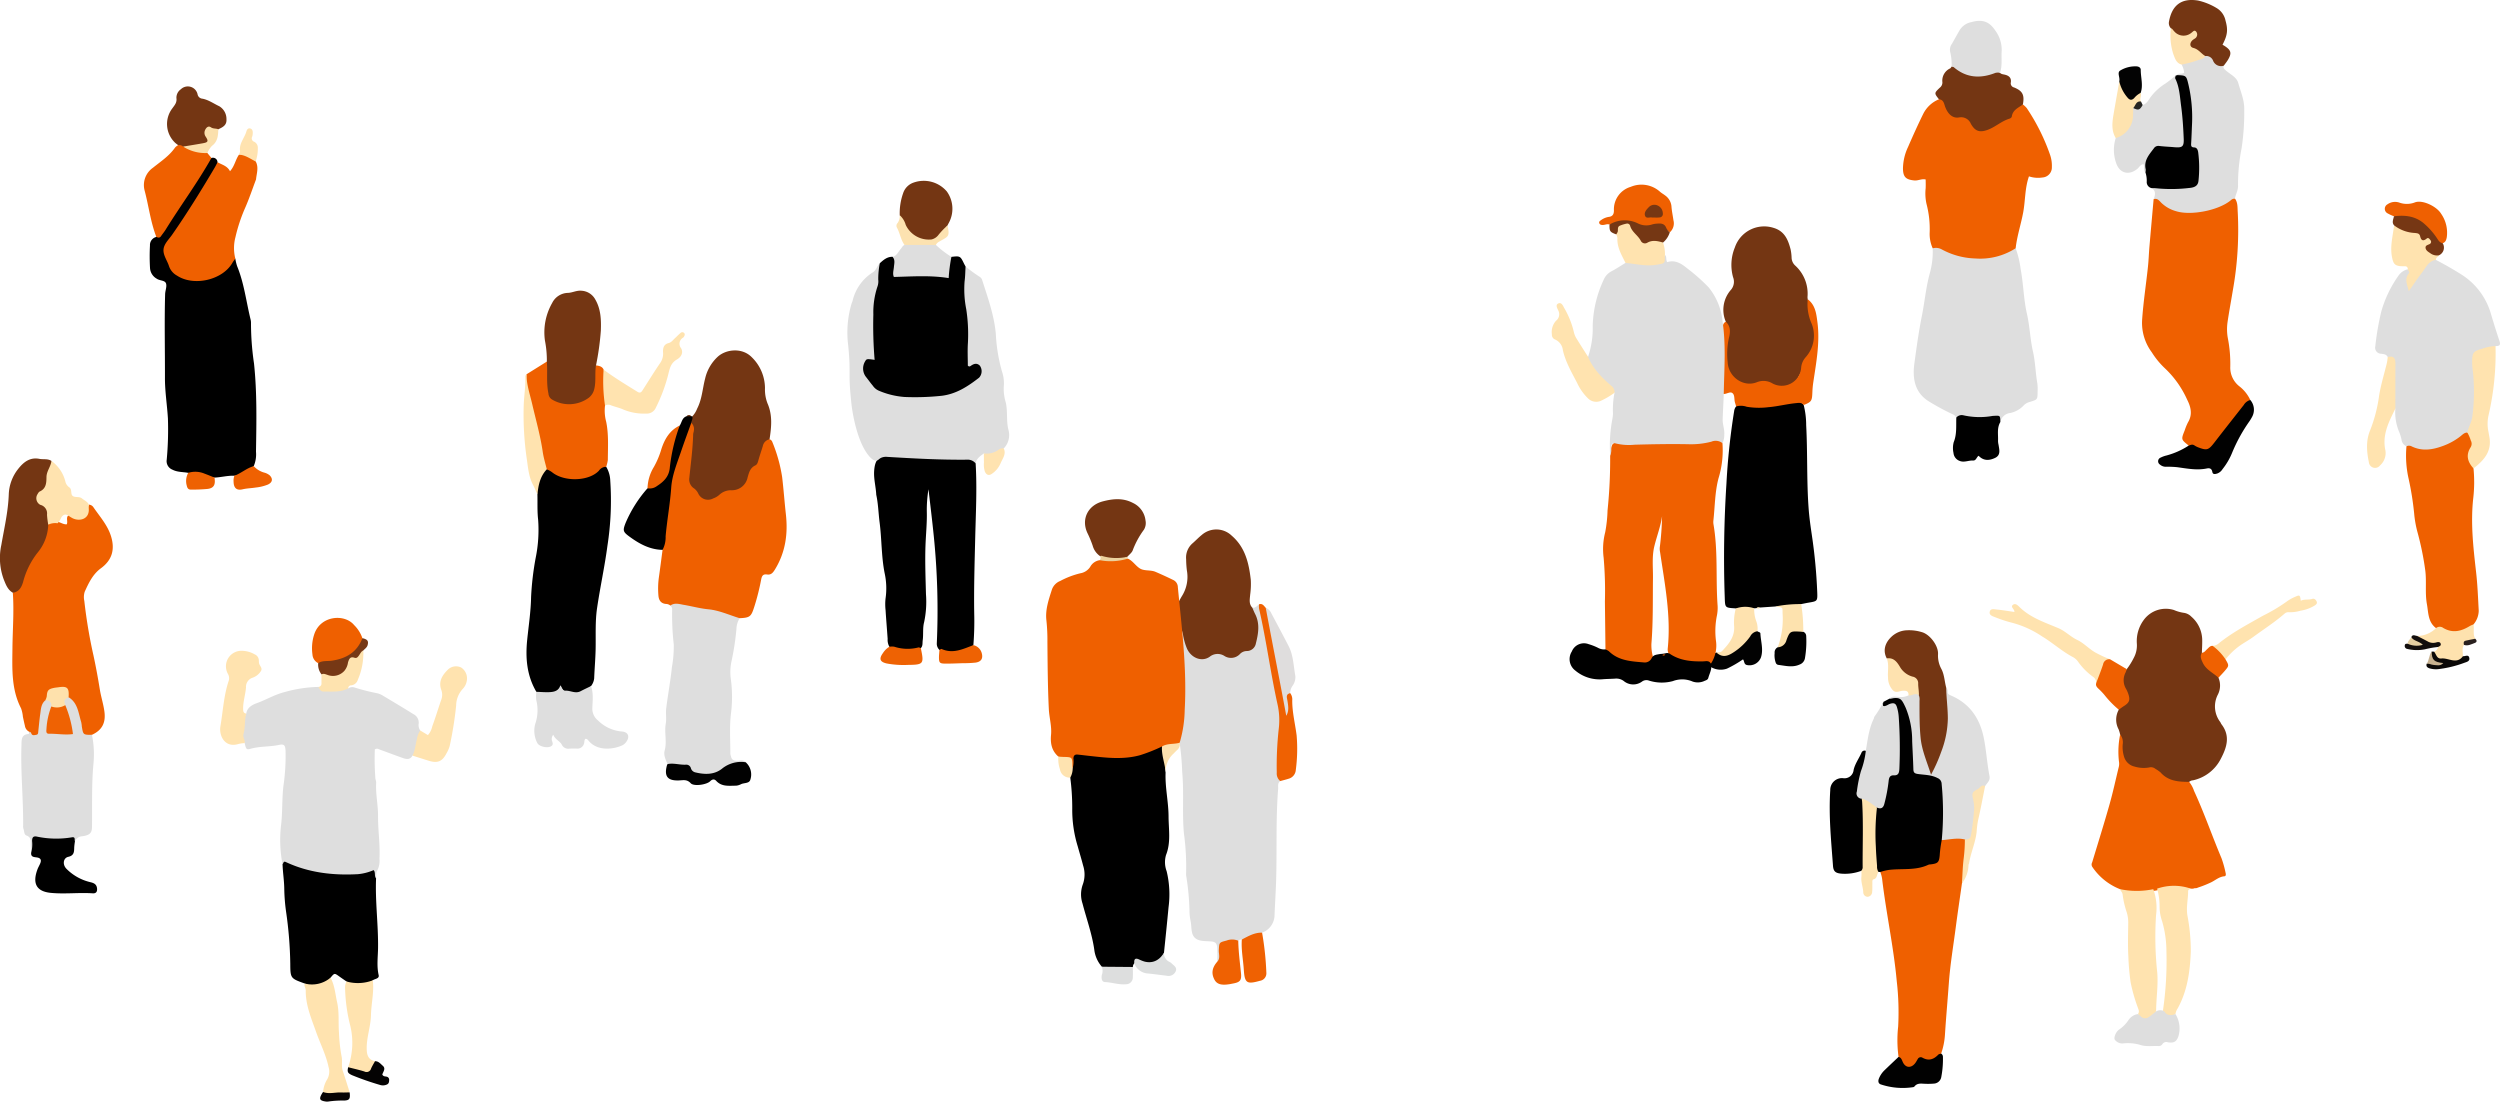 <svg xmlns="http://www.w3.org/2000/svg" width="674" height="297" viewBox="0 0 674 297">
  <g id="top_ie_img_01" transform="translate(-373.472 -708.734)">
    <g id="グループ_637" data-name="グループ 637" transform="translate(886.503 714.353)">
      <path id="パス_5520" data-name="パス 5520" d="M971.539,830.349a2.013,2.013,0,0,0-1.07-.93,63.574,63.574,0,0,1-6.244-3.377c-3.833-2.312-4.555-6.111-4-10.219.586-4.341,1.186-8.69,2.046-12.983.752-3.755,1.08-7.586,2.09-11.293a21.512,21.512,0,0,0,.808-6.831c1.055-.944,2.12-.37,3.141.034a28.321,28.321,0,0,0,7.022,2,19.99,19.99,0,0,0,10.424-1.64c.565-.238,1.1-.664,1.781-.408a26.483,26.483,0,0,1,1.356,5.674c.747,3.987.785,8.064,1.688,12.014.762,3.341.857,6.781,1.613,10.118.65,2.866.692,5.814,1.2,8.7a11.761,11.761,0,0,1,.058,2.1c-.011,2.207-.019,2.194-2.118,2.828a3.454,3.454,0,0,0-1.628.932,6.853,6.853,0,0,1-3.61,2.044,3.067,3.067,0,0,0-2.694,2.444c-.629-.382-1.057-1.228-1.944-1.024C978.133,831.3,974.845,830.466,971.539,830.349Z" transform="translate(-957.147 -723.39)" fill="#dedede"/>
      <path id="パス_5521" data-name="パス 5521" d="M987.141,779.288a17.682,17.682,0,0,1-10.939,2.751,20.1,20.1,0,0,1-9-2.454,3.245,3.245,0,0,0-2.424-.281,9.34,9.34,0,0,1-.824-4.086,26.606,26.606,0,0,0-.851-7.9,13.074,13.074,0,0,1-.228-4.185c.042-.759.008-1.522.008-2.381-1.068-.267-2.027.359-3.068.256-2.221-.22-3.005-.879-3.056-3.135a14.039,14.039,0,0,1,1.371-5.892c1.309-3.017,2.662-6.017,4.114-8.964a8.213,8.213,0,0,1,4.225-3.892c1.416-.512,1.692.667,2.04,1.5.773,1.843,1.791,3.1,4.075,2.863,1.207-.125,2.035.767,2.718,1.723,1.442,2.015,2.449,2.465,4.584,1.373,2.378-1.216,5.1-2.006,6.6-4.586a2.658,2.658,0,0,1,2.6-1.472,5.96,5.96,0,0,1,1.06,1,54.762,54.762,0,0,1,6.269,12.559,9.007,9.007,0,0,1,.488,3.311,2.709,2.709,0,0,1-2.559,2.815,7.621,7.621,0,0,1-3.614-.307c-1.124,3.178-.961,6.519-1.561,9.731C988.567,772.864,987.506,776,987.141,779.288Z" transform="translate(-956.751 -717.977)" fill="#ef6000"/>
      <path id="パス_5522" data-name="パス 5522" d="M990.282,739.313c-1.22.885-2.753,1.473-2.994,3.275-.028.21-.361.475-.6.547-2.173.64-3.835,2.274-5.943,3.03-2.162.776-3.355.352-4.487-1.649a2.846,2.846,0,0,0-3.229-1.7c-1.614.263-2.914-.823-3.672-2.792-.342-.89-.4-2-1.7-2.113-1.3-1.639-1.316-1.652.237-3.134a1.753,1.753,0,0,0,.688-1.437,3.627,3.627,0,0,1,2.077-3.746c.169-.088.268-.309.4-.468.751-.59,1.321-.012,1.862.351,2.685,1.8,5.593,1.886,8.612,1.193.872-.2,1.742-.6,2.574.1.357.4.872.4,1.338.516,1.072.267,1.746.818,1.594,2.05a1.139,1.139,0,0,0,.865,1.386C990.25,735.674,990.748,736.773,990.282,739.313Z" transform="translate(-957.943 -716.764)" fill="#743613"/>
      <path id="パス_5523" data-name="パス 5523" d="M984.635,729.128a2.963,2.963,0,0,0-1.237.021c-4.014,1.573-7.8,1.4-11.209-1.522-.14-.12-.4-.1-.6-.147a14.019,14.019,0,0,0-.373-3.958,2.648,2.648,0,0,1,.46-2.2c.718-1.264,1.407-2.546,2.15-3.795a4.761,4.761,0,0,1,3.054-2.057c2.993-.837,4.852-.222,6.53,2.319a8.7,8.7,0,0,1,1.68,5.505C984.955,725.239,985.316,727.222,984.635,729.128Z" transform="translate(-958.471 -715.117)" fill="#dedede"/>
      <path id="パス_5524" data-name="パス 5524" d="M972.978,836.535a1.9,1.9,0,0,1,1.859-.624,19.891,19.891,0,0,0,7.905.182,3.312,3.312,0,0,1,.419-.025c1.65-.1,1.65-.1,1.682,1.676-.967,1.614-.53,3.4-.62,5.122a5.2,5.2,0,0,0,.146,1.038c.2,1.312.645,2.752-.94,3.507-1.535.731-3.1.852-4.433-.578-.587.355-.637,1.334-1.511,1.285-1.184-.066-2.355.575-3.531.128a2.516,2.516,0,0,1-1.737-2.178,6.139,6.139,0,0,1,.065-2.915C973.159,840.994,972.891,838.754,972.978,836.535Z" transform="translate(-958.586 -729.576)"/>
    </g>
    <g id="グループ_638" data-name="グループ 638" transform="translate(514.628 787.098)">
      <path id="パス_5525" data-name="パス 5525" d="M556.337,851.788a7.752,7.752,0,0,1,1.1,3.791,79.055,79.055,0,0,1-.757,17.451c-.744,5.648-1.971,11.212-2.8,16.843-.546,3.7-.311,7.438-.393,11.156-.057,2.606-.289,5.194-.388,7.791a4.054,4.054,0,0,1-.86,2.1c-2.6,2.9-6.884,2.958-8.185.118-.835,2.132-4.033,2.827-6.544,1.423-2.573-4.365-2.975-9.095-2.471-14.019.393-3.834.978-7.648,1.05-11.519a78.156,78.156,0,0,1,1.252-10.651,37.54,37.54,0,0,0,.646-10.247c-.258-2.219-.138-4.482-.187-6.725-.542-2.825.063-5.235,2.513-6.982a2.731,2.731,0,0,1,1.925.656,9.931,9.931,0,0,0,11.895-.689C554.784,851.788,555.407,851.068,556.337,851.788Z" transform="translate(-534.064 -804.31)"/>
      <path id="パス_5526" data-name="パス 5526" d="M556.321,847.971a2.382,2.382,0,0,0-1.951,1.048c-2.65,2.844-9.121,3.07-12.441.579a5.892,5.892,0,0,0-1.626-.928c-1.22-1.074-1.275-2.637-1.51-4.039-.848-5.05-2.18-9.984-3.36-14.955a17.841,17.841,0,0,1-.6-6.632l5.488-3.431c.838.684.619,1.654.657,2.538.07,1.608-.03,3.217.18,4.829a3.5,3.5,0,0,0,2.878,3.187,8.622,8.622,0,0,0,3.752.176c3.386-.6,4.809-2.313,5.1-5.921.1-1.276-.415-2.69.691-3.79.821.131,1.648.255,2.046,1.143,1.036,3.2.755,6.451.38,9.7a11.443,11.443,0,0,0,.315,4.369c.7,3.414.459,6.854.446,10.293A9.986,9.986,0,0,1,556.321,847.971Z" transform="translate(-534.048 -800.493)" fill="#ef6000"/>
      <path id="パス_5527" data-name="パス 5527" d="M554.254,818.029c-.369,2.069.045,4.182-.447,6.27a4.162,4.162,0,0,1-1.465,2.434,8.96,8.96,0,0,1-10.071.428,2.062,2.062,0,0,1-.844-1.558c-.609-2.847-.2-5.734-.431-8.591a27.344,27.344,0,0,0-.51-5.644,15.952,15.952,0,0,1,1.944-10.151,4.859,4.859,0,0,1,4.2-2.726c1.232-.03,2.377-.713,3.7-.582a4.5,4.5,0,0,1,3.729,2.362c1.519,2.619,1.6,5.5,1.5,8.378A73.328,73.328,0,0,1,554.254,818.029Z" transform="translate(-534.724 -797.892)" fill="#743613"/>
      <path id="パス_5528" data-name="パス 5528" d="M537.8,920.515c1.187.038,2.378.148,3.561.091,1.277-.061,2.489-.367,2.9-1.843.478.472.519,1.476,1.363,1.442,1.373-.055,2.7.885,4.093.153.923-.485,1.87-.925,2.807-1.385.707,1.9.44,3.888.373,5.829a4.043,4.043,0,0,0,1.548,3.46,10.281,10.281,0,0,0,6.3,2.946c1.852.1,2.365,1.441,1.224,2.892a2.82,2.82,0,0,1-.943.817c-2.33,1.1-6.567,1.669-8.979-1.022-.267-.3-.5-.7-1-.713-.422.357-.227.906-.419,1.344a1.813,1.813,0,0,1-1.922,1.3c-.629-.041-1.263-.019-1.894,0a1.948,1.948,0,0,1-2.182-1.107c-.473-.9-1.75-1.32-2.279-2.631a1.828,1.828,0,0,0-.25,1.878c.125.431.217.8-.187,1.131-.9.73-3.348.251-3.863-.789a7.075,7.075,0,0,1-.564-5.106,11.187,11.187,0,0,0,.3-6.388A7.967,7.967,0,0,1,537.8,920.515Z" transform="translate(-534.352 -812.367)" fill="#dedede"/>
      <path id="パス_5529" data-name="パス 5529" d="M558.836,830.4a44.54,44.54,0,0,1-.38-9.7c2.908,2.183,6.024,4.049,9.106,5.968.664.413,1.012.2,1.365-.351,1.622-2.533,3.2-5.093,4.9-7.574a4.366,4.366,0,0,0,.645-2.795c-.037-1.172.271-2.1,1.528-2.413.741-.187,1.134-.795,1.643-1.261s1-.988,1.531-1.444a.683.683,0,0,1,.954-.035c.316.288.211.633.035.953a1.071,1.071,0,0,1-.263.326,1.89,1.89,0,0,0-.564,2.846c.713,1.234.005,2.4-1.1,3.036-1.491.86-1.879,2.074-2.265,3.688a43.583,43.583,0,0,1-3.4,9.249,2.642,2.642,0,0,1-2.636,1.66,14.392,14.392,0,0,1-6.137-1.083c-1.075-.493-2.267-.725-3.373-1.158A1.743,1.743,0,0,0,558.836,830.4Z" transform="translate(-536.88 -799.415)" fill="#ffe3af"/>
      <path id="パス_5530" data-name="パス 5530" d="M534.739,823.511c.007,2.77.928,5.368,1.542,8.021.994,4.291,2.215,8.529,2.843,12.9.228,1.586.717,3.134,1.088,4.7-1.811,1.912-2.29,4.315-2.514,6.811-.394-.878-.742-1.779-1.193-2.626-1.15-2.159-1.327-4.55-1.67-6.891a83.028,83.028,0,0,1-.845-14.45c.077-2.657.563-5.294.417-7.966C534.4,823.854,534.623,823.679,534.739,823.511Z" transform="translate(-533.956 -800.96)" fill="#ffe3af"/>
    </g>
    <g id="グループ_639" data-name="グループ 639" transform="translate(685.308 851.479)">
      <path id="パス_5531" data-name="パス 5531" d="M761.324,941.771c-.782.555-.515,1.39-.574,2.139-.658,8.364-.268,16.75-.553,25.118-.1,2.927-.288,5.868-.408,8.805a5.1,5.1,0,0,1-3.36,4.809,12.869,12.869,0,0,1-5.462,1.848,1.151,1.151,0,0,0-.959.329,1.5,1.5,0,0,1-.847.338c-3.353.444-3.328.448-3.754,3.664-.086.644.239,1.694-1.044,1.628,0-1.169.024-2.338-.017-3.506-.047-1.364-.413-1.848-1.763-1.949-1.551-.116-3.342.048-4.387-1.085-.96-1.04-.745-2.776-1.005-4.219a14.738,14.738,0,0,1-.327-2.527,68.776,68.776,0,0,0-.87-9.709,3.109,3.109,0,0,1-.053-.7,66.275,66.275,0,0,0-.591-10.919c-.5-5.528.056-11.057-.462-16.54a68.857,68.857,0,0,0-.7-7.864,20.347,20.347,0,0,1-.107-4.892,3.063,3.063,0,0,0-1.585-3.09,10.984,10.984,0,0,1-2.548-2.378A6.375,6.375,0,0,1,728.4,916.8a56.244,56.244,0,0,0-.307-8.136,21.523,21.523,0,0,1,.574-6.439,3.755,3.755,0,0,1,1.517-2.568,6.17,6.17,0,0,0,2.9-4.164c.9,2.706,2.369,5.208,2.912,8.046a6.052,6.052,0,0,0,1.974,3.628c1.251,1.069,2.627,1.477,4.084.581a4.262,4.262,0,0,1,4.423-.286,3.064,3.064,0,0,0,3.508-.411,2.943,2.943,0,0,1,.789-.5c1.36-.533,3.03-.734,3.452-2.453.5-2.039.906-4.1.162-6.218-.32-.909-1.114-1.763-.6-2.862.843.18,1.262-.492,1.812-.9,1.082,1.44,1.186,3.207,1.517,4.866,1.529,7.653,2.691,15.376,4.333,23.005.811,3.768-.013,7.471-.168,11.182A46.75,46.75,0,0,0,761.324,941.771Z" transform="translate(-728.006 -873.938)" fill="#dedede"/>
      <path id="パス_5532" data-name="パス 5532" d="M754.476,892.271c.249.565.469,1.145.751,1.694,1.34,2.609.886,5.284.219,7.928a2.493,2.493,0,0,1-2.492,2.075,2.576,2.576,0,0,0-1.848.845,3.292,3.292,0,0,1-4.091.517,3.394,3.394,0,0,0-4.034.187c-2.125,1.478-5,.327-6.132-2.247a17.593,17.593,0,0,1-.993-3.346,8.068,8.068,0,0,0-1.615-3.818c-.918-1.041-.286-2.247-.474-3.36a21.013,21.013,0,0,1,1.717-3.565,9.7,9.7,0,0,0,1.354-6.94,27.722,27.722,0,0,1-.2-3.023,5.069,5.069,0,0,1,1.806-4.356c.814-.724,1.571-1.517,2.419-2.2a5.967,5.967,0,0,1,8.069.21c3.644,3.133,4.627,7.417,5.136,11.884a20.813,20.813,0,0,1-.157,3.958C753.822,889.911,753.471,891.22,754.476,892.271Z" transform="translate(-728.692 -871.194)" fill="#743613"/>
      <path id="パス_5533" data-name="パス 5533" d="M765.074,941.76a2.627,2.627,0,0,1-.939-2.266,90.69,90.69,0,0,1,.542-11.881,19.378,19.378,0,0,0-.373-6.707c-1.878-8.505-2.985-17.158-4.947-25.646a5.154,5.154,0,0,1,0-1.158c.935-.313,1.315.431,1.812.952a5.185,5.185,0,0,1,1.049,2.308c1.606,8.456,3.424,16.873,4.593,25.406a1.532,1.532,0,0,1-.025.775c.2-1.139-.259-2.346-.343-3.581-.064-.946-.1-1.934,1.3-1.93a2.782,2.782,0,0,1,.564,1.973c-.016,3.2.785,6.3,1.185,9.451a43.335,43.335,0,0,1-.225,9.313,2.623,2.623,0,0,1-1.96,2.366C766.568,941.376,765.816,941.554,765.074,941.76Z" transform="translate(-731.756 -873.928)" fill="#ef6102"/>
      <path id="パス_5534" data-name="パス 5534" d="M767.986,918.173c-1.27.349-.837,1.313-.713,2.106.211,1.353.466,2.691-.325,4.021-1.795-9.724-3.722-19.4-5.532-29.1a2.683,2.683,0,0,1,1.479,1.412c1.561,2.952,3.143,5.894,4.674,8.863,1.308,2.537,1.327,5.386,1.829,8.113a3.992,3.992,0,0,1-.766,2.64A3.727,3.727,0,0,0,767.986,918.173Z" transform="translate(-732.007 -874.068)" fill="#dfdddd"/>
      <path id="パス_5535" data-name="パス 5535" d="M754.086,996.533c1.726-.894,3.412-1.908,5.461-1.849a79.73,79.73,0,0,1,1.151,10.831,2.024,2.024,0,0,1-1.729,2.144c-3.514.993-4.116.664-4.351-2.986C754.444,1001.961,753.885,999.271,754.086,996.533Z" transform="translate(-731.124 -885.982)" fill="#ef6102"/>
      <path id="パス_5536" data-name="パス 5536" d="M746.412,1002.743c.868-.93.348-2.062.4-3.092.114-2.1.066-2.061,2.085-2.588a4.216,4.216,0,0,1,3.157.05c.055,2.93.44,5.83.735,8.739.2,1.952-.26,2.446-2.156,2.794-.3.056-.606.122-.91.173-2.247.37-3.448.006-4.1-1.24C744.742,1005.889,744.99,1004.362,746.412,1002.743Z" transform="translate(-730.055 -886.233)" fill="#ef6102"/>
    </g>
    <g id="グループ_640" data-name="グループ 640" transform="translate(909.88 869.305)">
      <path id="パス_5537" data-name="パス 5537" d="M1023.237,929.379a9.453,9.453,0,0,0-.413-1.4,5.5,5.5,0,0,1,.048-5.289,1.7,1.7,0,0,1,.665-1.07c1.932-1.664,1.976-1.826.946-4.214-.858-1.989-1.193-3.91.535-5.645a18.458,18.458,0,0,0,1.876-3.009,7.03,7.03,0,0,0,.844-3.966,9.587,9.587,0,0,1,1.78-6.17,7.356,7.356,0,0,1,8.231-2.8,10.49,10.49,0,0,0,2.68.76,3.44,3.44,0,0,1,1.974,1,8.422,8.422,0,0,1,2.963,6.421c.019,1.119-.056,2.239-.089,3.36a6.1,6.1,0,0,0,3.158,5.05,2.259,2.259,0,0,1,1.312,1.667,5.335,5.335,0,0,1-.156,4.528,6.913,6.913,0,0,0,.624,7.391c.137.2.214.455.364.65,2.4,3.133,1.423,6.2-.182,9.247a11.05,11.05,0,0,1-7.55,5.846,1.605,1.605,0,0,0-1.008.419,6.683,6.683,0,0,1-6.793-1.187,8.616,8.616,0,0,0-5.713-2.165c-4.135.087-6.211-2.469-5.866-6.649A7.318,7.318,0,0,0,1023.237,929.379Z" transform="translate(-988.057 -891.925)" fill="#743613"/>
      <path id="パス_5538" data-name="パス 5538" d="M1022.336,933.994a3.322,3.322,0,0,1,.693,2.63,8.824,8.824,0,0,0,.41,3.5,3.812,3.812,0,0,0,2.789,2.516,8.537,8.537,0,0,0,3.888.246,1.9,1.9,0,0,1,1.736.365,9.614,9.614,0,0,1,1.378.96c2.08,2.373,4.859,2.548,7.708,2.548a7.634,7.634,0,0,1,1.324,2.441c2.747,5.941,4.867,12.138,7.41,18.162a28.2,28.2,0,0,1,1.1,3.955c.094.362.135.858-.351.9-1.512.13-2.562,1.231-3.876,1.775a28.5,28.5,0,0,1-3.293,1.287c-.36.253-.824.053-1.192.27l-.622.006c-2.99.1-6.013-.55-8.965.4a6.022,6.022,0,0,1-1.252.192,31.992,31.992,0,0,1-5.323.591,5.524,5.524,0,0,1-3.655-1.074,16.1,16.1,0,0,1-7.338-5.874,1.209,1.209,0,0,1-.106-1.335c1.568-5.191,3.193-10.365,4.669-15.581.95-3.355,1.677-6.774,2.509-10.163a3.486,3.486,0,0,0,.034-1.479A23.383,23.383,0,0,1,1022.336,933.994Z" transform="translate(-987.155 -896.54)" fill="#ef6000"/>
      <path id="パス_5539" data-name="パス 5539" d="M1023.272,981.34a21.876,21.876,0,0,0,9.033.025,14.786,14.786,0,0,1,.753,6.954,90.174,90.174,0,0,0,.314,15.5c.286,3.51-.282,6.957-.3,10.436-1.554,2.724-3.558,3.039-4.906.775.524-.673.1-1.321-.1-1.941a44.8,44.8,0,0,1-1.871-6.625,67.265,67.265,0,0,1-.613-7.039c-.166-2.921-.07-5.861-.031-8.791a9.549,9.549,0,0,0-.427-3.123,24.467,24.467,0,0,1-1.086-4.7C1023.965,982.183,1023.506,981.836,1023.272,981.34Z" transform="translate(-988.189 -902.209)" fill="#ffe3af"/>
      <path id="パス_5540" data-name="パス 5540" d="M1034.7,981.1a13.816,13.816,0,0,1,9.134.011c-.34.137-.773.206-.77.684.012,2.158-.545,4.246-.2,6.481a50.953,50.953,0,0,1,.925,9.809c-.214,5.325-.9,10.513-3.523,15.271a3.9,3.9,0,0,0-.617,1.55c-1.595,1.124-2.369.911-3.372-.923a92,92,0,0,0,.94-15.981,29.3,29.3,0,0,0-1.151-8.091,11.946,11.946,0,0,1-.688-3.845A17.48,17.48,0,0,0,1034.7,981.1Z" transform="translate(-989.557 -902.087)" fill="#ffe3af"/>
      <path id="パス_5541" data-name="パス 5541" d="M1012.144,915.351a1.971,1.971,0,0,0-.9-1.737,17.323,17.323,0,0,1-3.932-3.956,4.113,4.113,0,0,0-1.351-1.272c-3-1.556-5.485-3.869-8.369-5.6a26.694,26.694,0,0,0-8.1-3.7,34.6,34.6,0,0,1-4.608-1.509c-.676-.248-1.637-.536-1.449-1.438.2-.979,1.224-.685,1.911-.619,1.584.151,3.157.425,4.739.65.1-.766-1.115-1.281-.445-1.878.713-.636,1.408.149,1.9.624,2.961,2.853,6.779,4.082,10.432,5.631,1.849.784,3.243,2.3,5.05,3.158,1.972.94,3.387,2.687,5.385,3.654a30.125,30.125,0,0,0,3.479,1.579c-1.7,1.207-1.868,3.233-2.667,4.926C1012.964,914.41,1013.093,915.286,1012.144,915.351Z" transform="translate(-983.416 -891.756)" fill="#ffe3af"/>
      <path id="パス_5542" data-name="パス 5542" d="M1035.07,1018.718c.756,1.253,1.842,1.18,3.015.748a7.408,7.408,0,0,1,.843,5.868c-.491,1.56-1.246,2.021-2.907,1.742a1.219,1.219,0,0,0-1.451.5,1.19,1.19,0,0,1-1.135.515c-1.668-.067-3.363.235-4.992-.354a11.961,11.961,0,0,0-4.243-.379,2.529,2.529,0,0,1-2.464-.979c-.342-.557.289-2.144,1.178-2.74a9.486,9.486,0,0,0,2.471-2.479,3.7,3.7,0,0,1,2.58-1.689,5.048,5.048,0,0,1,.717.554,1.624,1.624,0,0,0,2.3.186c.511-.32.965-.732,1.445-1.1A2.177,2.177,0,0,1,1035.07,1018.718Z" transform="translate(-987.994 -906.649)" fill="#dedede"/>
      <path id="パス_5543" data-name="パス 5543" d="M1051.73,905a2.915,2.915,0,0,0,1.68-.71c3.663-2.942,7.813-5.108,11.875-7.42a45.957,45.957,0,0,0,6.26-3.716,11.42,11.42,0,0,1,2.434-1.389c1.217-.556,1.3-.492,1.5,1.07.99-.491,2.083-.164,3.1-.5.558-.187.956.224,1.179.7.244.519-.163.838-.511,1.073a10.237,10.237,0,0,1-3.834,1.407,9.893,9.893,0,0,1-3.138.414,1.506,1.506,0,0,0-1.2.411c-2.634,2.29-5.574,4.171-8.381,6.23-1.01.741-2.095,1.346-3.135,2.028a18.513,18.513,0,0,0-4.365,4.055C1053.551,907.893,1052.839,906.257,1051.73,905Z" transform="translate(-991.597 -891.444)" fill="#ffe3af"/>
      <path id="パス_5544" data-name="パス 5544" d="M1016.046,917.374c.625-1.678,1.3-3.341,1.856-5.041a1.66,1.66,0,0,1,1.889-1.376l4.488,2.654a6.155,6.155,0,0,1-.3.875,4.48,4.48,0,0,0,.126,4.459,8.509,8.509,0,0,1,.6,1.363c.55,1.64.278,2.328-1.207,3.266-.471.3-.912.643-1.366.966a26.975,26.975,0,0,1-3.866-3.973,18.2,18.2,0,0,0-1.527-1.608C1016.279,918.517,1015.837,918.1,1016.046,917.374Z" transform="translate(-987.317 -893.779)" fill="#ef6001"/>
      <path id="パス_5545" data-name="パス 5545" d="M1051.292,906.84a14.736,14.736,0,0,1,3.465,3.649c.976,1.687.984,1.7-.288,3.187-.516.6-1.078,1.171-1.62,1.754-1.44-1.332-3.371-2.142-4.249-4.076-.4-.872-.833-1.7-.222-2.642.678-.046.989-.616,1.428-1S1050.6,906.8,1051.292,906.84Z" transform="translate(-991.159 -893.287)" fill="#ef6101"/>
    </g>
    <g id="グループ_641" data-name="グループ 641" transform="translate(866.765 878.634)">
      <path id="パス_5546" data-name="パス 5546" d="M971.818,977.857c-.56,3.958-1.155,7.911-1.672,11.874-.654,5.009-1.5,10-1.862,15.042-.335,4.618-.753,9.229-1.048,13.849a19.209,19.209,0,0,1-1.028,5.134,3.719,3.719,0,0,1-4.237,1.974,1.965,1.965,0,0,0-1.94.365c-2.754,2.477-4.127,2.083-5.311-1.446a33.354,33.354,0,0,1-.1-8.188,72.563,72.563,0,0,0-.376-12.181c-.846-9.289-2.87-18.424-3.959-27.687a7.83,7.83,0,0,0-.489-1.787c.862-1.479,2.411-1.281,3.7-1.289a34.633,34.633,0,0,0,9.344-1.181c1.671-.474,2.333-1.22,2.422-2.853a6.362,6.362,0,0,1,.944-3.611c2.212-.431,4.435-1.325,6.607.143.862,3.259-.016,6.452-.452,9.648C972.27,976.376,971.974,977.116,971.818,977.857Z" transform="translate(-936.167 -909.607)" fill="#ef6000"/>
      <path id="パス_5547" data-name="パス 5547" d="M966.105,961.115a31.3,31.3,0,0,0-.551,4.161c-.175,1.86-.524,2.147-2.431,2.383a2.056,2.056,0,0,0-.621.1c-3.1,1.479-6.459,1.059-9.725,1.306a12.021,12.021,0,0,0-3.244.659l-.482-.011c-.889-.346-.9-1.163-1-1.914a97.223,97.223,0,0,1-.4-13.587,2.376,2.376,0,0,1,.7-1.9,3.368,3.368,0,0,0,2.141-2.857c.216-1.311.462-2.618.655-3.935.133-.913.372-1.878,1.35-2.219,1.224-.428,1.327-1.323,1.537-2.429.8-4.208-.1-8.376-.116-12.561-.008-2.532-.308-2.692-2.87-3.016-1.015-.128-1.09-.681-.649-1.46l1.653-.874c3.254-.525,3.989-.123,5.137,2.77,1.722,4.338,1.549,8.938,1.79,13.465.174,3.275.044,3.282,3.282,3.8,3.364.539,4.04,1.175,4.5,4.469.529,3.767.211,7.556.223,11.336A4.072,4.072,0,0,1,966.105,961.115Z" transform="translate(-935.904 -904.524)"/>
      <path id="パス_5548" data-name="パス 5548" d="M966.71,960.739a80.264,80.264,0,0,0-.026-15.146,1.723,1.723,0,0,0-1.093-1.578c-1.683-.893-3.531-.841-5.311-1.1-.9-.129-1.194-.393-1.218-1.264-.071-2.53-.221-5.058-.324-7.587a23.315,23.315,0,0,0-1.763-9.04c-1.232-2.662-1.47-2.8-4.321-2.443.65-.738,1.513-.489,2.305-.46a4.809,4.809,0,0,0,2.789-.4c1.074-.881,2.14-1.231,3.186.041.638,1.99.275,4.04.321,6.062a33.765,33.765,0,0,0,2.692,13.5,30.308,30.308,0,0,0,3.484-19.366c-.116-.825-.289-1.69.478-2.348a1.389,1.389,0,0,1,.386,1.154c.019.577.343.759.868.982,4.97,2.113,7.725,5.99,8.826,11.188.737,3.479.912,7.041,1.594,10.52.261,1.33-.7,1.876-1.186,2.747-2.046,1.1-2.984,2.524-2.493,5.1.5,2.611-.238,5.307-.783,7.919-.225,1.08-.708,2.1-2.172,1.352C970.854,960.04,968.789,960.625,966.71,960.739Z" transform="translate(-936.509 -904.147)" fill="#dedede"/>
      <path id="パス_5549" data-name="パス 5549" d="M967.728,917.512c.044,2.8.44,5.57.447,8.381a26.39,26.39,0,0,1-1.813,9.01A41.664,41.664,0,0,1,963.644,941c-1.138-3.565-2.475-6.57-2.808-9.882-.337-3.356-.3-6.722-.3-10.087a3.044,3.044,0,0,0-.178-1.444,6.17,6.17,0,0,1-.42-1.41c-.124-1.85-.859-3.187-2.81-3.7a3.156,3.156,0,0,1-1.865-1.632,7.5,7.5,0,0,0-3.546-3.181c-1.053-1.947-.628-4.039,1.2-5.8a6.42,6.42,0,0,1,4.152-1.794,11.954,11.954,0,0,1,4.148.511c2.122.615,4.408,3.607,4.315,5.882a7.468,7.468,0,0,0,.88,3.992C967.249,914.021,967.27,915.829,967.728,917.512Z" transform="translate(-936.329 -902.043)" fill="#743613"/>
      <path id="パス_5550" data-name="パス 5550" d="M942.879,971.315a12.549,12.549,0,0,1-5.361.788c-1.593-.13-2.209-.558-2.323-2.118-.495-6.785-1.188-13.565-.737-20.384a3.171,3.171,0,0,1,3.4-3.254,2.467,2.467,0,0,0,2.9-2.23c.384-1.645,1.411-3.043,2.1-4.575a.883.883,0,0,1,1.181-.558c.759.748.277,1.58.135,2.371-.424,2.343-1.421,4.533-1.739,6.927a4.5,4.5,0,0,0,.931,3.9,3.479,3.479,0,0,1,.445,1.4c.212,5.333.142,10.666.037,16A1.754,1.754,0,0,1,942.879,971.315Z" transform="translate(-934.313 -906.46)"/>
      <path id="パス_5551" data-name="パス 5551" d="M943.918,950.1a1.419,1.419,0,0,1-1.3-1.93,36.16,36.16,0,0,1,1.1-5.51,22.553,22.553,0,0,0,1.31-5.464c.5-2.935.813-5.917,2.138-8.649.09-.186.085-.428.2-.589a27.246,27.246,0,0,0,2.422-3.978c-.143.676-.5,1.539.82.995.322-.132.612-.352.94-.454,1.095-.342,1.592-.112,1.9.982a11.47,11.47,0,0,1,.453,2.477,124.289,124.289,0,0,1,.176,14.086c-.063,1.06-.256,1.791-1.484,1.735-1.208-.056-1.344.848-1.424,1.674a42.131,42.131,0,0,1-1.136,5.98c-.282,1.145-.909,1.506-2,1.043C946.343,952.246,945.176,951.092,943.918,950.1Z" transform="translate(-935.301 -904.67)" fill="#dedede"/>
      <path id="パス_5552" data-name="パス 5552" d="M954.651,1032.615c.71.172.865.745,1.127,1.342.73,1.667,2.289,1.778,3.4.3.249-.331.425-.716.653-1.064a.891.891,0,0,1,1.258-.373c1.68.952,3.042.477,4.285-.823.168-.175.506-.188.765-.276a1.036,1.036,0,0,1,.481.887,25.47,25.47,0,0,1-.446,5.423,2.132,2.132,0,0,1-2.028,1.784,18.846,18.846,0,0,1-2.306.048c-1.039-.024-2.121-.283-2.9.731a.615.615,0,0,1-.372.181,18.662,18.662,0,0,1-8.671-.736c-.727-.229-.806-.915-.54-1.582a6.424,6.424,0,0,1,1.516-2.249C952.122,1035,953.39,1033.813,954.651,1032.615Z" transform="translate(-936.098 -917.572)" fill="#010101"/>
      <path id="パス_5553" data-name="パス 5553" d="M944.088,953.65c1.639.342,2.79,1.523,4.12,2.4a61.832,61.832,0,0,0-.3,10.587c.058,1.73.2,3.457.325,5.184a2.628,2.628,0,0,0,.387,1.593c-.534.584-.224,1.689-1.317,1.972-.435.113-.323.713-.335,1.121-.022.768.032,1.544-.059,2.3a1.336,1.336,0,0,1-1.175,1.289,1.2,1.2,0,0,1-1.222-1.2c-.054-1.4-.651-2.722-.506-4.142.056-.554.023-1.117.031-1.676a2.221,2.221,0,0,0,.314-.761c-.051-5.946.219-11.894-.141-17.836C944.192,954.2,944.129,953.926,944.088,953.65Z" transform="translate(-935.471 -908.223)" fill="#fee3af"/>
      <path id="パス_5554" data-name="パス 5554" d="M951.793,910.694c1.92-.347,2.868,1.126,3.59,2.34a5.686,5.686,0,0,0,3.371,2.562,1.79,1.79,0,0,1,1.5,1.907c0,1.031.242,2.067.181,3.113-.939-.781-1.857.194-2.789.034.088-1.247-.7-1.3-1.632-1.24-.852.059-1.7.713-2.563-.126a4.986,4.986,0,0,1-1.324-3.411C951.976,914.15,952.448,912.385,951.793,910.694Z" transform="translate(-936.406 -903.073)" fill="#fee2af"/>
      <path id="パス_5555" data-name="パス 5555" d="M975.6,964.168c.834,0,1.514-.164,1.648-1.181a63.363,63.363,0,0,0,.854-7.212,11.212,11.212,0,0,0-.331-2.679c-.325-1.447-.121-1.77,1.334-2.532.612-.321.972-1.346,1.942-.763-.62,3.068-1.18,6.151-1.892,9.2a25.142,25.142,0,0,0-.384,3.112c-.313,2.943-1.606,5.628-2.046,8.525-.021.135-.144.264-.14.393a8.4,8.4,0,0,1-1.776,4.961c.15-2.281.188-4.575.484-6.836A40.871,40.871,0,0,0,975.6,964.168Z" transform="translate(-939.163 -907.741)" fill="#fee3b1"/>
    </g>
    <g id="グループ_642" data-name="グループ 642" transform="translate(412.248 732.034)">
      <path id="パス_5556" data-name="パス 5556" d="M442.148,842.784c-1.811-.082-3.565.427-5.362.5-2.42-.092-4.7-.946-7.078-1.278-1.43-.283-2.907-.139-4.3-.881a2.453,2.453,0,0,1-1.5-2.661,88.867,88.867,0,0,0,.323-11.157c-.22-3.645-.813-7.258-.8-10.925.023-7.518-.166-15.037.049-22.555.028-.975.522-2.053.236-2.89-.3-.89-1.681-.7-2.486-1.27a3.537,3.537,0,0,1-1.823-2.864,54.713,54.713,0,0,1-.015-6.1,2.231,2.231,0,0,1,1.719-2.3c2.684-2.276,4.036-5.526,6-8.32,2.7-3.842,5.24-7.807,7.668-11.835a2.147,2.147,0,0,1,1.19-1.128,1.222,1.222,0,0,1,1.631,1.149c.268,1.009-.334,1.746-.79,2.528-3.71,6.375-7.744,12.543-11.876,18.649-1.771,2.617-.741,7.112,1.963,8.835,4.717,3.007,10.933,1.211,13.987-2.7.425-.544.683-1.258,1.521-1.316a13.23,13.23,0,0,0,.489,2.03c1.88,4.585,2.438,9.5,3.6,14.263a3.786,3.786,0,0,1,.136,1.042,74.287,74.287,0,0,0,.81,10.908c.842,7.912.655,15.849.536,23.783a8.086,8.086,0,0,1-.609,3.9C445.86,841.515,444.314,842.776,442.148,842.784Z" transform="translate(-417.737 -737.823)"/>
      <path id="パス_5557" data-name="パス 5557" d="M448.4,757.9c.881,1.6.248,3.233.093,4.855-.991,2.613-1.871,5.278-3.005,7.828a44.093,44.093,0,0,0-2.547,7.747,11.566,11.566,0,0,0-.026,5.791,9.927,9.927,0,0,0-.736,1.021c-2.61,4.731-10.457,6.553-15.007,3.539a4.6,4.6,0,0,1-2.123-2.487c-.472-1.536-1.621-2.972-1.5-4.545.113-1.5,1.423-2.692,2.3-3.948,4.088-5.87,7.844-11.948,11.485-18.1.284-.48.522-.988.781-1.483,1.18.685,2.627.966,3.356,2.431,1.256-1.379,1.475-3.122,2.421-4.464C445.872,755.49,447.241,756.431,448.4,757.9Z" transform="translate(-418.243 -737.683)" fill="#ef6000"/>
      <path id="パス_5558" data-name="パス 5558" d="M435.755,756.6c-3.755,6.682-8.336,12.837-12.361,19.347-.369.6-.832,1.133-1.223,1.717-.361.54-.8.462-1.275.22-1.57-4.049-2.056-8.37-3.169-12.531a5.694,5.694,0,0,1,2.247-6.107c2.123-1.711,4.4-3.18,5.987-5.471a3.435,3.435,0,0,1,.827-.633c.634-.608,1.229-.212,1.83.063,1.817,1.243,4.128,1.041,6.024,2.053Z" transform="translate(-417.523 -737.314)" fill="#ef6000"/>
      <path id="パス_5559" data-name="パス 5559" d="M428.975,751.427a1.579,1.579,0,0,0-1.334-.391,7.717,7.717,0,0,1-.826-.64,6.951,6.951,0,0,1-.739-9.3c.608-.852,1.275-1.555,1.084-2.776a2.781,2.781,0,0,1,1.2-2.352,2.691,2.691,0,0,1,4.5,1.333,1.435,1.435,0,0,0,1.316,1.21c1.643.308,3.039,1.333,4.534,2.031a4,4,0,0,1,1.944,3.53c.11,1.595-1.026,2.148-2.2,2.683-.147.152-.339.367-.513.334-2.077-.4-2.784.3-2.169,2.409.214.735-.477,1.329-1.221,1.464C432.712,751.3,430.891,751.977,428.975,751.427Z" transform="translate(-418.375 -735.204)" fill="#743613"/>
      <path id="パス_5560" data-name="パス 5560" d="M445.225,854.092c1.839-.668,3.315-2.068,5.225-2.592a5.888,5.888,0,0,0,2.824,1.743,3.766,3.766,0,0,1,1.488.754c.918.948.738,1.9-.521,2.481a12.319,12.319,0,0,1-3.27.794c-1.172.187-2.357.2-3.537.479-1.606.376-2.378-.366-2.42-2A3.94,3.94,0,0,1,445.225,854.092Z" transform="translate(-420.814 -749.13)" fill="#ef6102"/>
      <path id="パス_5561" data-name="パス 5561" d="M431.047,853.515a6.391,6.391,0,0,1,4.4.217c.9.324,1.784.7,2.674,1.061.329,1.869-.138,2.821-1.785,3.05a41.84,41.84,0,0,1-4.608.188c-.71.019-.945-.484-1.077-1.066A4.557,4.557,0,0,1,431.047,853.515Z" transform="translate(-419.076 -749.336)" fill="#ee6102"/>
      <path id="パス_5562" data-name="パス 5562" d="M451.165,756.962c-1.471-.688-2.788-1.76-4.514-1.813.106-.333.341-.683.3-.995-.289-2.048,1.207-3.5,1.711-5.279.132-.467.44-.965,1.047-.795.539.151.687.661.665,1.182a3.126,3.126,0,0,1-.151,1.026.958.958,0,0,0,.548,1.372,1.781,1.781,0,0,1,.973,1.72A10.434,10.434,0,0,1,451.165,756.962Z" transform="translate(-421.011 -736.742)" fill="#ffe3b0"/>
      <path id="パス_5563" data-name="パス 5563" d="M429.565,752.9c1.788-.3,3.578-.584,5.362-.909,1.342-.245,1.5-.548.752-1.717a1.808,1.808,0,0,1-.141-1.958c.314-.6.845-1.085,1.514-.617.636.445,1.361.257,1.995.533-.052,1.693-.151,3.317-1.728,4.483a6.56,6.56,0,0,0-1.233,1.912A11,11,0,0,1,429.565,752.9Z" transform="translate(-418.965 -736.677)" fill="#fbe0ad"/>
    </g>
    <g id="グループ_643" data-name="グループ 643" transform="translate(601.931 757.46)">
      <path id="パス_5564" data-name="パス 5564" d="M659.012,900.721a2.256,2.256,0,0,1-.719-1.755,198.837,198.837,0,0,0-.811-28.91c-.414-4.127-.926-8.253-1.427-12.646a33.621,33.621,0,0,0-.454,6.061c.076,3.05-.251,6.083-.357,9.121-.153,4.372.02,8.759.131,13.138a26.467,26.467,0,0,1-.5,7.527c-.424,1.6-.157,3.259-.38,4.877-.1.721.078,1.508-.511,2.11a9.4,9.4,0,0,1-8.468-.361,3.744,3.744,0,0,1-.474-2.127c-.176-2.584-.4-5.165-.559-7.75a14.279,14.279,0,0,1-.012-3.1,19.1,19.1,0,0,0-.233-6.838c-.908-4.516-.77-9.139-1.362-13.69-.324-2.491-.365-5.017-.908-7.482-.1-2.129-.7-4.225-.57-6.357.224-3.581,1.626-4.466,5.149-4.348,6.212.208,12.412.745,18.635.661,1.407-.019,2.884-.067,3.581,1.581.408,6.76.04,13.514-.12,20.27s-.374,13.514-.26,20.276a80.391,80.391,0,0,1-.23,8.464C666.172,901.628,662.275,902.172,659.012,900.721Z" transform="translate(-634.191 -774.235)"/>
      <path id="パス_5565" data-name="パス 5565" d="M667.78,843.4a2.738,2.738,0,0,0-2.351-.994c-7.169.071-14.321-.326-21.472-.757a3.2,3.2,0,0,0-1.547.208c-.688.294-.819.685-1.269.79-.89.207-1.881-.971-2.122-1.258-3.636-4.324-4.679-13.7-4.679-13.7-1.037-9.328-.1-8.085-.915-16.128a27.431,27.431,0,0,1,.926-11.283,5.876,5.876,0,0,0,.295-.827,12.4,12.4,0,0,1,5.493-7.6c.9-.632,1.092-1.7,1.812-2.41.83,2.276.274,4.579-.248,6.74-1.334,5.52-1.016,11.067-.72,16.625.084,1.558.3,2.865-1.724,3.484-1.332.406-1.34,2.035-.381,3.637,2.047,3.418,5.348,4.656,9.016,4.912a47.008,47.008,0,0,0,11.556-.467c3.11-.554,5.628-2.248,8.124-4a1.744,1.744,0,0,0,.825-2.119c-.321-.849-1.063-.649-1.718-.548-1.238.19-1.568-.6-1.669-1.568a19.267,19.267,0,0,1-.038-4.451c.573-4.417-.26-8.73-.757-13.073a16.371,16.371,0,0,1,.86-8.281,39.863,39.863,0,0,0,3.744,2.737,1.609,1.609,0,0,1,.768,1.034c1.5,4.694,3.169,9.319,3.635,14.308a44.848,44.848,0,0,0,1.669,10.221,9.832,9.832,0,0,1,.474,4.156,12.481,12.481,0,0,0,.534,4.152c.583,2.478.092,5.009.745,7.476a5.161,5.161,0,0,1-1.276,4.952c-1.583,1.262-3.134,2.65-5.363,1.354C669.036,841.423,668.008,842.081,667.78,843.4Z" transform="translate(-633.214 -767.2)" fill="#dedede"/>
      <path id="パス_5566" data-name="パス 5566" d="M665.648,790.075c-.082,1.332-.084,2.674-.263,3.993a27.49,27.49,0,0,0,.441,7.5,44.366,44.366,0,0,1,.456,9.09c-.14,2.068-.026,4.153-.026,6.139.357.367.6.207.842.035.8-.575,1.64-.8,2.4-.019a2.563,2.563,0,0,1-.214,3.243c-3,2.317-6.1,4.381-10.056,4.87a68.307,68.307,0,0,1-9.991.326,21.708,21.708,0,0,1-7.076-1.74,3.756,3.756,0,0,1-1.5-1.28c-.62-.738-1.181-1.524-1.776-2.283a3.7,3.7,0,0,1-.314-4.314c.4-.682.458-.692,2.558-.394a110.965,110.965,0,0,1-.342-12.228,21.8,21.8,0,0,1,1.147-7.649,4.179,4.179,0,0,0,.173-1.757,21.62,21.62,0,0,1,.424-4.418c.985-.89,1.977-1.767,3.429-1.734,1.522.627,1.122,1.921.959,3.035-.19,1.3.254,1.691,1.535,1.664,3.535-.074,7.076-.189,10.607.083,1.064.083,1.414-.391,1.58-1.347.209-1.193.04-2.547,1.2-3.417,2.3-.27,2.4-.216,3.315,1.672C665.3,789.458,665.48,789.764,665.648,790.075Z" transform="translate(-633.789 -766.95)"/>
      <path id="パス_5567" data-name="パス 5567" d="M649.241,773.475a15.973,15.973,0,0,1,.9-5.9,4.5,4.5,0,0,1,2.884-2.919,8.178,8.178,0,0,1,8.9,2.4,7.98,7.98,0,0,1,.487,8.589c-.109.192-.2.394-.3.592a6.267,6.267,0,0,0-.551.95c-1.09,1.826-2.414,3.648-4.751,3.372-2.635-.313-5.22-1.119-6.388-4C650.01,775.535,649.564,774.529,649.241,773.475Z" transform="translate(-635.128 -764.175)" fill="#743613"/>
      <path id="パス_5568" data-name="パス 5568" d="M662.911,786.937a42.889,42.889,0,0,0-.738,5.729c-4.931-.8-9.8-.43-14.772-.308-.4-.832-.069-1.772.009-2.7s.389-1.912-.378-2.735c1.158-.238,1.52-1.336,2.194-2.083.34-.377.522-.9,1.04-1.111a11.4,11.4,0,0,1,8.46-.006A25.349,25.349,0,0,0,662.911,786.937Z" transform="translate(-634.869 -766.418)" fill="#dedede"/>
      <path id="パス_5569" data-name="パス 5569" d="M645.748,906.9a3.749,3.749,0,0,1,1.316-.016,11.543,11.543,0,0,0,6.525.193c.188-.039.417.117.627.183.913,4.267.76,4.483-3.433,4.529a24.678,24.678,0,0,1-5.754-.384c-1.843-.418-2.144-1.263-1.01-2.82A5.165,5.165,0,0,1,645.748,906.9Z" transform="translate(-634.428 -781.258)" fill="#ee6203"/>
      <path id="パス_5570" data-name="パス 5570" d="M661.393,907.694c.2-.089.452-.307.583-.248,3.067,1.393,5.785-.006,8.552-1.029a2.991,2.991,0,0,1,2.212,1.981c.488,1.537-.026,2.491-1.625,2.725a29.221,29.221,0,0,1-3.326.154c-1.63.05-3.259.129-4.888.116-1.444-.01-1.652-.258-1.644-1.705C661.261,909.023,661.346,908.359,661.393,907.694Z" transform="translate(-636.572 -781.209)" fill="#ee6203"/>
      <path id="パス_5571" data-name="パス 5571" d="M658.868,782.74l-8.46.006c-1.037-1.426-1.223-3.226-2.081-4.735a1.062,1.062,0,0,1,.254-1.21,3.465,3.465,0,0,0,.543-2.062,5.432,5.432,0,0,1,1.608,2.592,6.872,6.872,0,0,0,7,3.931,3.326,3.326,0,0,0,1.674-1.022A20.373,20.373,0,0,1,662,777.5c.711,3.146.126,2.963-2.219,4.348A2,2,0,0,0,658.868,782.74Z" transform="translate(-635.012 -765.44)" fill="#fce2b0"/>
      <path id="パス_5572" data-name="パス 5572" d="M675.008,847.509a5.326,5.326,0,0,0,4.1-1.1,1.864,1.864,0,0,1,1.262-.253c.705,1.516-.275,2.665-.819,3.928a6.375,6.375,0,0,1-2.529,3.013c-.781.475-1.4.11-1.755-.729a6.388,6.388,0,0,1-.234-2.414C675.009,849.14,675.015,848.324,675.008,847.509Z" transform="translate(-638.219 -773.992)" fill="#ffe3b0"/>
    </g>
    <g id="グループ_644" data-name="グループ 644" transform="translate(432.828 875.319)">
      <path id="パス_5573" data-name="パス 5573" d="M476.227,919.8a1.933,1.933,0,0,1,1.584-.258,57.5,57.5,0,0,0,6.253,1.593,4.976,4.976,0,0,1,1.529.657c2.747,1.638,5.49,3.282,8.207,4.97a2.56,2.56,0,0,1,1.4,2.6,2.606,2.606,0,0,0,.415,1.8c-.431,2.34-.195,4.885-2.091,6.773-.607,1.154-1.583,1-2.551.662-2.171-.768-4.326-1.584-6.489-2.376a1.014,1.014,0,0,0-1.1.044,67.775,67.775,0,0,0,.155,7.912,5.655,5.655,0,0,1,.211,1.022c-.2,3.022.523,5.985.5,9.008-.032,3.843.592,7.676.383,11.535a5.706,5.706,0,0,1-.622,3.231c-.348.512-.214,1.35-.3,2.041-.993-1.121-2.106-1.13-3.537-.783a22.922,22.922,0,0,1-9.387.153c-3.9-.693-7.909-1.183-11.463-3.2-.253-.143-.552.013-.828-.01a33.877,33.877,0,0,1-.366-10.688c.383-3.421.211-6.845.594-10.264a55.232,55.232,0,0,0,.589-9.641c-.092-1.449-.379-1.828-1.775-1.528-2.535.542-5.161.328-7.674,1.047-1.078.308-1.213.1-1.569-1.542-1.5-2.743-.858-5.371.423-7.966.248-1.642,1.637-2.361,2.854-2.8,2.494-.9,4.786-2.291,7.371-2.954a36.034,36.034,0,0,1,9.234-1.42c1.93,1,3.965.7,5.989.473C474.857,919.814,475.523,919.435,476.227,919.8Z" transform="translate(-441.685 -900.808)" fill="#dedede"/>
      <path id="パス_5574" data-name="パス 5574" d="M460.007,973.588c.283-.194.193-.874.874-.555,6.178,2.894,12.727,3.65,19.456,3.276a13.784,13.784,0,0,0,4.23-1.092c.592.673.1,1.59.656,2.206-.261,6.261.616,12.49.534,18.751-.033,2.44-.4,4.895.164,7.353.225.982-1.016.964-1.586,1.4a6.1,6.1,0,0,1-7.088.31c-.675-.469-1.356-.931-2.025-1.41-1.218-.871-1.216-.875-2.273.385a5.125,5.125,0,0,1-6.956,1.577c-3.829-1.378-3.875-1.378-3.9-5.372a108.545,108.545,0,0,0-1.14-14.044,50.414,50.414,0,0,1-.48-6.08C460.448,978.047,460.077,975.83,460.007,973.588Z" transform="translate(-443.19 -907.219)"/>
      <path id="パス_5575" data-name="パス 5575" d="M466.8,1010.048a7.743,7.743,0,0,0,6.957-1.577c1.127,2.07,1.267,4.4,1.77,6.64.606,2.688.291,5.43.5,8.137a44.2,44.2,0,0,0,.7,6.432c.293,1.3-.114,2.649.338,3.954.658,1.905,1.234,3.838,1.845,5.759-2.4.623-4.808,1.641-7.172-.112a7.756,7.756,0,0,1,1.169-3.495,4.237,4.237,0,0,0,.308-3.248c-.7-3.325-2.268-6.33-3.38-9.5-1.278-3.638-2.819-7.188-2.769-11.148C467.066,1011.266,466.55,1010.71,466.8,1010.048Z" transform="translate(-443.996 -911.473)" fill="#ffe3af"/>
      <path id="パス_5576" data-name="パス 5576" d="M499.8,937.178c.738-1.418.8-3.018,1.219-4.524a5.419,5.419,0,0,1,.871-2.249l2.075,1.243a5.04,5.04,0,0,0,1.164-2.329c.867-2.357,1.589-4.769,2.412-7.144a3.79,3.79,0,0,0,.045-2.663c-.869-2.342.277-4.057,1.833-5.576a3.137,3.137,0,0,1,3.516-.5,3.49,3.49,0,0,1,1.531,3.454,4.14,4.14,0,0,1-1.053,2.244,6.717,6.717,0,0,0-1.835,4.542,98.533,98.533,0,0,1-1.746,10.931,8.135,8.135,0,0,1-.838,1.92c-1.143,2.246-2.407,2.78-4.8,2.038C502.725,938.114,501.262,937.642,499.8,937.178Z" transform="translate(-447.955 -900.052)" fill="#ffe3af"/>
      <path id="パス_5577" data-name="パス 5577" d="M447.942,925.27c-.508,1.805-.231,3.715-.748,5.523-.241.842.455,1.6.325,2.443a9.824,9.824,0,0,0-1.659.232c-3.664,1.159-5.327-2.189-4.888-4.772.7-4.128.9-8.347,2.268-12.358a2.325,2.325,0,0,0-.269-1.81,4.18,4.18,0,0,1,3.845-6.176,7.123,7.123,0,0,1,3.406.964,1.808,1.808,0,0,1,1.112,1.663,5.429,5.429,0,0,0,.045.631c.072.748,1,1.33.551,2.143a4.273,4.273,0,0,1-2.251,1.844,2.593,2.593,0,0,0-1.809,2.664c-.169,1.936-.811,3.827-.774,5.809C447.106,924.689,447.192,925.2,447.942,925.27Z" transform="translate(-440.903 -899.483)" fill="#ffe3af"/>
      <path id="パス_5578" data-name="パス 5578" d="M479.542,1009.594a11.328,11.328,0,0,0,7.089-.311c.391,3.164-.418,6.263-.491,9.4-.075,3.213-1.321,6.287-1.128,9.544.09,1.524.666,2.534,2.216,2.856-.311,2.982-1.306,3.754-4.039,3.017-1.122-.3-2.355-.419-3.2-1.395a19.788,19.788,0,0,0,.591-11.115,44.993,44.993,0,0,1-1.409-9.956A3.679,3.679,0,0,1,479.542,1009.594Z" transform="translate(-445.485 -911.57)" fill="#ffe3af"/>
      <path id="パス_5579" data-name="パス 5579" d="M470.7,910.473a2.783,2.783,0,0,1-1.548-2.352,12.052,12.052,0,0,1,.48-5.413c1.68-5.1,8.194-5.612,10.763-2.488a9.083,9.083,0,0,1,2.221,3.516,4.1,4.1,0,0,1-1.761,3.8A13.172,13.172,0,0,1,470.7,910.473Z" transform="translate(-444.272 -898.276)" fill="#ef6000"/>
      <path id="パス_5580" data-name="パス 5580" d="M479.05,918.459c-2.078,1.134-4.345.83-6.569.873-.9.018-1.178-.606-1.474-1.25a.889.889,0,0,0,.817-.969c-.005-.806,0-1.613,0-2.42.724-.746,1.573-.348,2.37-.228,1.663.248,3.264-.4,3.656-1.8.794-2.834,3.287-3.218,5.253-4.412a18.153,18.153,0,0,1-1.48,7.9,2.09,2.09,0,0,1-1.814,1.505A.74.74,0,0,0,479.05,918.459Z" transform="translate(-444.508 -899.471)" fill="#fee3af"/>
      <path id="パス_5581" data-name="パス 5581" d="M483.1,907.8c-.617.282-.844.9-1.216,1.4-.293.391-.579.774-1.2.556-1.151-.4-1.456.41-1.72,1.265a4.468,4.468,0,0,1-.957,2.245,4.124,4.124,0,0,1-4.568,1.125c-.521-.176-1.045-.448-1.614-.148a4.16,4.16,0,0,1-.892-3.025c1.111-.748,2.441-.482,3.645-.659,3.9-.571,6.816-2.276,8.269-6.078,1.391.322,1.7.775,1.406,1.879C484.064,907.028,483.507,907.345,483.1,907.8Z" transform="translate(-444.498 -899.019)" fill="#763815"/>
      <path id="パス_5582" data-name="パス 5582" d="M480.087,1035.675c1.461.377,2.94.7,4.377,1.15a1.249,1.249,0,0,0,1.795-.777c.3-.688.706-1.331,1.065-1.995.951-.028,1.491.7,2.1,1.229.907.786.045,1.648-.13,2.374.3.562.777.463,1.164.568a.826.826,0,0,1,.68.9c-.011.511-.077,1-.62,1.218a2.539,2.539,0,0,1-1.838.109,76.392,76.392,0,0,1-7.507-2.614C479.957,1037.282,479.8,1036.951,480.087,1035.675Z" transform="translate(-445.58 -914.536)" fill="#040303"/>
      <path id="パス_5583" data-name="パス 5583" d="M472.306,1043.474c1.612.633,3.259.059,4.887.134.76.035,1.524-.012,2.285-.022.211,1.74-.035,2.147-1.507,2.207a25.582,25.582,0,0,0-4.2.254,2.38,2.38,0,0,1-.839-.012c-1.528-.239-1.736-.68-.966-2.029C472.071,1043.823,472.192,1043.651,472.306,1043.474Z" transform="translate(-444.57 -915.664)" fill="#070303"/>
    </g>
    <g id="グループ_645" data-name="グループ 645" transform="translate(655.507 843.313)">
      <path id="パス_5584" data-name="パス 5584" d="M716.139,880.1c1.4.6,2.17,2.06,3.409,2.736,1.165.635,2.762.274,4.064.833q2.459,1.055,4.863,2.234a2.16,2.16,0,0,1,1.162,1.9c1.056,10.987,2.475,21.965,1.85,33.03a33.129,33.129,0,0,1-1.357,8.91c-1.216,1.481-3.134.886-4.62,1.574-6.043,3.568-12.58,3.656-19.264,2.753-3.091-.418-3.092-.4-4.343,2.347a.838.838,0,0,1-.718.5c-.447-2.027-2.009-2.837-3.762-3.437-1.805-1.575-2.19-3.57-1.973-5.875.22-2.335-.49-4.634-.6-6.965-.293-5.993-.326-11.991-.379-17.988a50.478,50.478,0,0,0-.264-5.828c-.364-2.927.62-5.691,1.495-8.432a3.893,3.893,0,0,1,2.226-2.265,22.871,22.871,0,0,1,5.432-2.073A3.932,3.932,0,0,0,706,882.335a3.489,3.489,0,0,1,2.593-1.809C711.07,879.713,713.61,880.012,716.139,880.1Z" transform="translate(-694.124 -864.079)" fill="#ef6000"/>
      <path id="パス_5585" data-name="パス 5585" d="M702.153,943.437a6.58,6.58,0,0,0,.189-2.53c.024-.808.39-1.139,1.152-1.064,1.005.1,2.006.232,3.009.341,4.637.508,9.273,1.1,13.889-.2a44.188,44.188,0,0,0,5.828-2.322c1.161,1.172.836,2.68.873,4.083a11.57,11.57,0,0,0,.1,2.943c-.163,3.977.785,7.877.8,11.847.013,3.475.677,6.958-.68,10.369a6.9,6.9,0,0,0,.16,4.372,26.445,26.445,0,0,1,.518,9.706c-.385,4.1-.806,8.191-1.233,12.283-.8,2.433-2.212,3.273-4.892,2.943-1.033-.128-2.061-.756-3.115-.077a1.445,1.445,0,0,0-.382.972c-2.8,1.211-5.582.87-8.361-.072a8.422,8.422,0,0,1-2.042-4.595c-.608-4.245-2.087-8.289-3.166-12.426a7.829,7.829,0,0,1,.034-5.046,7.868,7.868,0,0,0,.116-5.231c-.445-1.732-.974-3.443-1.451-5.167a33.477,33.477,0,0,1-1.474-10.122,62.687,62.687,0,0,0-.531-8.387A2.092,2.092,0,0,1,702.153,943.437Z" transform="translate(-694.984 -870.988)"/>
      <path id="パス_5586" data-name="パス 5586" d="M710.08,877.256a5.045,5.045,0,0,1-1.979-2.8,29.084,29.084,0,0,0-1.434-3.451c-1.728-3.745.182-7.464,4.171-8.5,2.807-.732,5.476-.967,8.126.431a5.939,5.939,0,0,1,3.384,4.737,3.456,3.456,0,0,1-.429,2.47,22.6,22.6,0,0,0-3,5.505c-.22.685-.962,1.2-1.465,1.8C714.959,878.789,712.514,878.265,710.08,877.256Z" transform="translate(-695.55 -861.916)" fill="#743613"/>
      <path id="パス_5587" data-name="パス 5587" d="M721.121,1003.7c-.071-.939.082-1.6,1.267-1.079a9.617,9.617,0,0,0,1.519.6c2.165.541,3.965-.3,5.222-2.384a2.57,2.57,0,0,0,1.457,2.454,2.155,2.155,0,0,1,.578.388c.575.592,1.537,1.06,1.158,2.083a2.116,2.116,0,0,1-2.493,1.264c-1.688-.19-3.369-.448-5.06-.6A4.205,4.205,0,0,1,721.121,1003.7Z" transform="translate(-697.356 -878.552)" fill="#dcdede"/>
      <path id="パス_5588" data-name="パス 5588" d="M711.182,1005.113l8.361.072c0,.933.038,1.869-.01,2.8a1.812,1.812,0,0,1-1.748,1.851c-1.949.206-3.822-.5-5.763-.587-.947-.042-.982-1.108-.85-1.892A3.217,3.217,0,0,0,711.182,1005.113Z" transform="translate(-696.159 -879.065)" fill="#dddede"/>
      <path id="パス_5589" data-name="パス 5589" d="M701.735,943.807a5.3,5.3,0,0,1-.659,2.625,2.661,2.661,0,0,1-2.783-2.262,8.534,8.534,0,0,1-.428-3.409c.467.029.932.073,1.4.084,2.355.056,2.354.054,2.4,2.5A3.293,3.293,0,0,0,701.735,943.807Z" transform="translate(-694.567 -871.358)" fill="#fee3b0"/>
      <path id="パス_5590" data-name="パス 5590" d="M730.578,944.555c-.118-2.371-1.142-4.616-.97-7.027,1.468-.911,3.206-.551,4.769-1.016a2.029,2.029,0,0,1-.62,1.911c-.35.308-.673.649-1,.988A6.567,6.567,0,0,0,730.578,944.555Z" transform="translate(-698.372 -870.849)" fill="#fce1ae"/>
      <path id="パス_5591" data-name="パス 5591" d="M710.622,879.333c.151-.024.318-.1.449-.063a13.388,13.388,0,0,0,6.923.248c.038.167.075.334.113.5a15.39,15.39,0,0,1-7.547.422A.922.922,0,0,0,710.622,879.333Z" transform="translate(-696.093 -863.993)" fill="#ebd29e"/>
    </g>
    <g id="グループ_646" data-name="グループ 646" transform="translate(1011.626 763.117)">
      <path id="パス_5592" data-name="パス 5592" d="M1109.936,838.667a2.225,2.225,0,0,1-1.322-1.718,10.759,10.759,0,0,0-.652-2.169,13.724,13.724,0,0,1-1.033-6.263c-.724-.734-.573-1.681-.584-2.568-.033-2.788-.014-5.575-.012-8.362,0-1.248-.206-2.372-1.46-3-.361-.754-1.047-.768-1.763-.885a1.626,1.626,0,0,1-1.577-2.028,72.444,72.444,0,0,1,1.639-9.45,31.618,31.618,0,0,1,4.716-9.726,4.1,4.1,0,0,1,2.405-1.559c.933.374.735,1.076.474,1.754a3.967,3.967,0,0,0,.031,2.91c1.456-2,2.78-4.055,4.314-5.949.683-.843,1.4-1.834,2.769-1.249,2.286,1.2,4.525,2.464,6.716,3.847a18.6,18.6,0,0,1,8.14,10.819c.723,2.412,1.46,4.821,2.277,7.2.394,1.149-.112,1.385-1.07,1.372-.871.814-2.034.875-3.1,1.191-2.213.661-2.85,1.441-2.515,3.855a75.631,75.631,0,0,1,.3,10.895,13.086,13.086,0,0,1-1.9,7.209,20.449,20.449,0,0,1-8.5,4.781A10.544,10.544,0,0,1,1109.936,838.667Z" transform="translate(-1099.303 -772.72)" fill="#dedede"/>
      <path id="パス_5593" data-name="パス 5593" d="M1111.066,845.024a1.476,1.476,0,0,1,1.386.009c2.852,1.4,5.7.912,8.506-.135a17.028,17.028,0,0,0,4.719-2.63c.532-.426,1.02-.97,1.8-.95a2.851,2.851,0,0,1,1.489,3.507c-1.029,2.206-.616,4.122.169,6.148a37.886,37.886,0,0,1-.039,7.781c-.791,6.76-.032,13.434.732,20.131.4,3.483.532,7,.717,10.5a5.885,5.885,0,0,1-1.418,3.659,6.28,6.28,0,0,1-6.737,2.03,23.14,23.14,0,0,1-3.357-1.045c-2.19-1.627-2.041-4.158-2.458-6.451-.544-2.98-.063-6.019-.432-9.011a78.672,78.672,0,0,0-2.189-10.683,29.851,29.851,0,0,1-.818-4.752,79.756,79.756,0,0,0-1.484-9.332A27.92,27.92,0,0,1,1111.066,845.024Z" transform="translate(-1100.433 -779.077)" fill="#ef6000"/>
      <path id="パス_5594" data-name="パス 5594" d="M1131.381,847.8c-1.6-1.732-2.126-3.6-.751-5.728a1.78,1.78,0,0,0,.01-1.813,9.583,9.583,0,0,0-.916-2.114c.264-1.449,1.129-2.685,1.328-4.185a50.692,50.692,0,0,0,.032-13.39,12.841,12.841,0,0,1-.056-1.683c0-2.254.38-2.717,2.617-3.317a11.711,11.711,0,0,1,3.68-.741,74.491,74.491,0,0,1-1.894,18.695,10.318,10.318,0,0,0-.018,4.374c.09.479.163.96.25,1.439C1136.375,843.241,1134.157,845.661,1131.381,847.8Z" transform="translate(-1102.682 -775.904)" fill="#ffe3af"/>
      <path id="パス_5595" data-name="パス 5595" d="M1104.574,818.16c1.232-.26,1.806-.016,2.014.951a6.95,6.95,0,0,1,.057,1.46q0,5.759-.016,11.518c-1.758,3.57-3.614,7.079-2.659,11.331a4.46,4.46,0,0,1-1.474,3.983,1.681,1.681,0,0,1-3-.879c-.592-2.906-.846-5.8.363-8.657a40.033,40.033,0,0,0,2.4-9.3c.469-2.9,1.334-5.7,2.03-8.548A11.437,11.437,0,0,0,1104.574,818.16Z" transform="translate(-1099.003 -776.292)" fill="#ffe3af"/>
      <path id="パス_5596" data-name="パス 5596" d="M1118.469,787.162c-2.021.256-2.687,2.04-3.72,3.37-1.215,1.564-2.306,3.223-3.6,5.057-.409-1.782-1.256-3.234-.014-4.743.312-.38-.1-.778-.25-1.15-.017-.477-.215-.8-.734-.818-.487-.019-.98.019-1.459-.046-1.406-.191-1.717-.791-2.021-2.172-.666-3.014.171-5.892.512-8.82,2.542,1.185,5.656.889,7.826,3.05.388.386.953.048,1.419.156.928.214,1.49.982.942,1.68-1.5,1.907.04,2.184,1.25,2.709a1.624,1.624,0,0,1,.666.488C1119.068,786.374,1118.4,786.525,1118.469,787.162Z" transform="translate(-1099.891 -771.476)" fill="#ffe3af"/>
      <path id="パス_5597" data-name="パス 5597" d="M1106.911,774.533a11.669,11.669,0,0,1-1.709-.784,1.376,1.376,0,0,1-.061-2.425,3.569,3.569,0,0,1,3.2-.484,6,6,0,0,0,4.154-.022c2.038-.849,5.933,1.053,7.107,3a8.914,8.914,0,0,1,1.552,6.36c-.134.742-.338,1.348-1.1,1.623-1.071.427-1.551-.378-2.018-1.046a22.988,22.988,0,0,0-2.882-3.33,7.532,7.532,0,0,0-5.836-2.4A3.218,3.218,0,0,1,1106.911,774.533Z" transform="translate(-1099.655 -770.61)" fill="#ef6001"/>
      <path id="パス_5598" data-name="パス 5598" d="M1119.437,901.069a1.568,1.568,0,0,1,1.939-.05c2.537,1.509,4.894.9,7.207-.534a6.474,6.474,0,0,1,.947-.4c.279,1.269-.24,2.639.489,3.851-.76,1.028-2.305.612-3.056,1.657-.6.972-.258,2.027-.271,3.051a.814.814,0,0,1-.1.6c-1.672,1.977-3.765.694-5.647.612a2.155,2.155,0,0,1-2.047-2.435,1.526,1.526,0,0,0,1.069-1.256c-.006-.935-.7-.549-1.179-.643-1.718-.332-3.46-.65-4.465-2.349A7.156,7.156,0,0,0,1119.437,901.069Z" transform="translate(-1100.838 -786.115)" fill="#fee2ae"/>
      <path id="パス_5599" data-name="パス 5599" d="M1107.2,775.049c3.078-.384,5.955-.045,8.365,2.184a19.493,19.493,0,0,1,3.267,3.777c.389.61.746,1.172,1.516,1.3a2.28,2.28,0,0,1-1.011,3.262,3.056,3.056,0,0,1-2.379-.593c-.522-.353-1.131-.7-1.228-1.368-.108-.739.615-.81,1.085-1.069a.65.65,0,0,0,.215-1.053c-.239-.355-.583-.787-1-.434-.986.83-1.509.482-1.761-.594-.191-.815-.75-.833-1.417-.908a9.923,9.923,0,0,1-5.617-2.064C1106.55,776.685,1107.061,775.865,1107.2,775.049Z" transform="translate(-1099.947 -771.125)" fill="#763714"/>
      <path id="パス_5600" data-name="パス 5600" d="M1119.245,908.412c.615.672.688,1.982,2,1.842,1.931-.207,4.091,1.7,5.795-.617.6.088,1.508-.6,1.72.5.15.774-.584,1.037-1.181,1.218a30.165,30.165,0,0,1-7.266,1.779,6.183,6.183,0,0,1-2.275-.218c-.569-.189-1.007-.5-.784-1.221.915-.726,1.86-.07,2.808.042a2.47,2.47,0,0,1-1.452-3.35Z" transform="translate(-1101.181 -787.108)" fill="#0a0807"/>
      <path id="パス_5601" data-name="パス 5601" d="M1113.875,903.567c1.042.541,2.1,1.061,3.123,1.628a3.057,3.057,0,0,0,2.227.077c.406-.079.9-.086,1.025.437.13.541-.378.657-.732.85a23.038,23.038,0,0,0-3.51.62,10.991,10.991,0,0,1-4.808-.106.789.789,0,0,1-.638-.932c.049-.517.426-.449.76-.479a10.993,10.993,0,0,1,3.769.071,2.717,2.717,0,0,1-2.768-1.805C1112.661,903.033,1113.321,903.527,1113.875,903.567Z" transform="translate(-1100.387 -786.511)" fill="#120e0d"/>
      <path id="パス_5602" data-name="パス 5602" d="M1118.612,908.383c.044,2.263.614,2.846,3.137,3.1-.814.924-1.793.546-2.673.5-.607-.034-1.169-.45-1.819-.289C1117.992,910.7,1117.834,909.352,1118.612,908.383Z" transform="translate(-1101.189 -787.108)" fill="#c7b18f"/>
      <path id="パス_5603" data-name="パス 5603" d="M1112.428,904c.684,1.052,2.074,1.029,3.107,2.038a5.711,5.711,0,0,1-4.107-.3C1111.483,905,1112.085,904.572,1112.428,904Z" transform="translate(-1100.491 -786.583)" fill="#e5cfa2"/>
      <path id="パス_5604" data-name="パス 5604" d="M1128.673,906.117c-.122-.495-.171-.988.466-1.138.856-.2,1.726-.349,2.591-.519.483.423.474.921-.1,1.125C1130.691,905.923,1129.755,906.489,1128.673,906.117Z" transform="translate(-1102.547 -786.638)" fill="#29201e"/>
    </g>
    <g id="グループ_647" data-name="グループ 647" transform="translate(942.977 708.734)">
      <path id="パス_5605" data-name="パス 5605" d="M1055.13,769.514c.812,1.1.674,2.41.758,3.647a92.05,92.05,0,0,1-1.335,21.2c-.466,2.839-1,5.667-1.416,8.513a13.506,13.506,0,0,0,.068,4.2,35.972,35.972,0,0,1,.676,7.754,6.389,6.389,0,0,0,2.452,5.316,10.12,10.12,0,0,1,2.945,3.689c-3.233,4.426-6.969,8.454-10.185,12.893a2.036,2.036,0,0,1-2.26.721,16.275,16.275,0,0,1-4.211-1.293.867.867,0,0,0-.126-.167c-1.879-1.535-1.879-1.534-.9-3.978a14.625,14.625,0,0,1,.875-2.139c1.291-2.135.795-4.141-.242-6.18a26.449,26.449,0,0,0-5.905-8.341,21.861,21.861,0,0,1-3.6-4.37,13.279,13.279,0,0,1-2.62-8.612c.318-4.84,1.067-9.612,1.576-14.418.2-1.887.254-3.779.419-5.665q.548-6.285,1.111-12.568c.777-.744,1.463-.259,2.038.248,3.168,2.794,6.806,3.375,10.837,2.521,2.625-.555,5.233-1.085,7.484-2.665A1.416,1.416,0,0,1,1055.13,769.514Z" transform="translate(-1022.101 -715.991)" fill="#ef6000"/>
      <path id="パス_5606" data-name="パス 5606" d="M1055.492,764.27a1.639,1.639,0,0,0-1.118.475c-3.234,2.718-10.728,4.2-14.712,2.948a9.212,9.212,0,0,1-4.128-2.386c-.519-.555-1.037-1.2-1.963-.84.4-1.086.727-2.16-.477-2.99a2.268,2.268,0,0,1,2.344-.556c2.4.56,4.747-.06,7.117-.119a2.356,2.356,0,0,0,2.583-2.636c.017-1.543.034-3.085-.008-4.627a2.5,2.5,0,0,0-.6-1.962c-1.813-1.493-1.694-3.5-1.363-5.421.685-3.969-.117-7.813-.6-11.7-.221-1.776-1.388-2.636-2.713-3.456.464-.679,1.313-.152,1.944-.655a5.2,5.2,0,0,0-.693-2.2c1.858-1.474,4.32-1.409,6.333-2.491a1.834,1.834,0,0,1,2.2.606c.682,1.146,1.846,1.544,2.859,2.19-.243.539.025.805.428,1.184,1.206,1.137,3.017,1.837,3.478,3.525.62,2.264,1.608,4.464,1.6,6.88a65.719,65.719,0,0,1-.7,10.625,50.208,50.208,0,0,0-.976,10.167C1056.375,762.068,1055.7,763.108,1055.492,764.27Z" transform="translate(-1022.462 -710.747)" fill="#dedede"/>
      <path id="パス_5607" data-name="パス 5607" d="M1029.974,757.979c-.673-.6-.18-1.48-.515-2.215-.8.055-1.1.774-1.595,1.2-2.26,1.933-4.828,1.327-5.782-1.495a10.632,10.632,0,0,1-.113-6.749c.244-.54.768-.774,1.214-1.085a6.236,6.236,0,0,0,2.928-5.387,2.979,2.979,0,0,1,.273-1.406c.848-.614,2.01-.369,2.843-1.031,1.03-.292,1.547-1.238,2.035-1.982a14.653,14.653,0,0,1,4.121-3.812c.959-.674,1.859-1.4,2.751-2.151,1.373,1.762,1.489,3.914,1.765,5.986a66.126,66.126,0,0,1,.842,10.914c-.079,2.417-.909,3.136-3.285,2.957a7.845,7.845,0,0,1-1.253-.179c-3.285-.8-4.915,1.549-5.542,4.3C1030.495,756.578,1030.657,757.411,1029.974,757.979Z" transform="translate(-1021.071 -711.504)" fill="#dedede"/>
      <path id="パス_5608" data-name="パス 5608" d="M1031.125,757.964a2.694,2.694,0,0,0,.075-.832c-.554-2.385.937-3.969,2.191-5.642a1.433,1.433,0,0,1,1.438-.648c1.323.163,2.661.208,3.99.325,2.248.2,2.712-.1,2.625-2.3-.117-2.947-.306-5.9-.7-8.823-.339-2.486-.43-5.052-1.576-7.384-.1-.2.076-.537.123-.811a.355.355,0,0,0,.321-.109c2.461.1,2.526.087,3.089,2.463a39.154,39.154,0,0,1,.981,10.879c-.078,1.685-.125,3.37-.231,5.053-.041.639-.026,1.072.8,1.1.783.026,1,.686,1.1,1.336a32.8,32.8,0,0,1,.086,7.566c-.1,1.341-.886,1.9-2.505,2.029a40.717,40.717,0,0,1-9.032.068,7.732,7.732,0,0,0-1.048-.014,1.661,1.661,0,0,1-1.373-1.8A7.1,7.1,0,0,0,1031.125,757.964Z" transform="translate(-1022.221 -711.489)"/>
      <path id="パス_5609" data-name="パス 5609" d="M1053.121,726.437a2.3,2.3,0,0,1-2.887-1.329,1.97,1.97,0,0,0-2.112-1.263c-1.651-.133-2.64-1.449-3.891-2.265a1.32,1.32,0,0,1-.083-2.053c.349-.414.887-.694,1.067-1.568-2.669,1.245-4.97,1.358-6.359-1.6a2.024,2.024,0,0,1-.527-1.737c.763-4.349,3.239-6.5,7.875-5.736a16.9,16.9,0,0,1,5.04,2.059,5.121,5.121,0,0,1,2.341,3.368c.71,2.5.506,3.95-.812,6.479.232.141.473.275.7.428,1.591,1.073,1.793,1.843.849,3.5C1053.979,725.326,1053.525,725.868,1053.121,726.437Z" transform="translate(-1023.085 -708.734)" fill="#743613"/>
      <path id="パス_5610" data-name="パス 5610" d="M1043.214,843.564c.519-.189,1.025-.462,1.584-.085a4.712,4.712,0,0,0,.92.491c2.473.959,2.875.806,4.514-1.317,2.6-3.364,5.232-6.7,7.86-10.041a3.023,3.023,0,0,1,1.777-1.37,4.007,4.007,0,0,1,.561,4.4,11.95,11.95,0,0,1-.864,1.438,43.262,43.262,0,0,0-4.551,8.272,17.836,17.836,0,0,1-2.632,4.532,2.819,2.819,0,0,1-1.422,1.179c-.6.18-1.191.315-1.333-.443-.18-.958-.773-1.059-1.508-.91-2.679.54-5.3.012-7.939-.347a25.015,25.015,0,0,0-2.942-.12,2.429,2.429,0,0,1-1.745-.6,1.054,1.054,0,0,1,.219-1.874,7.056,7.056,0,0,1,1.576-.57A20.878,20.878,0,0,0,1043.214,843.564Z" transform="translate(-1022.693 -723.405)" fill="#010101"/>
      <path id="パス_5611" data-name="パス 5611" d="M1026.636,740.855c-.019.628-.033,1.258-.056,1.886a6.388,6.388,0,0,1-4.666,6.2c-1.237-2.059-.953-4.26-.579-6.459.5-2.931,1.026-5.858,1.54-8.787,1.113.325.915,1.461,1.329,2.207,1.085,1.959,1.6,2.144,3.471,1,.3-.183.6-.378.957-.13.353.76-.4,1.56.083,2.315A5.226,5.226,0,0,1,1026.636,740.855Z" transform="translate(-1021.016 -711.723)" fill="#fee3af"/>
      <path id="パス_5612" data-name="パス 5612" d="M1038.921,717.4c.446.121.6.558.906.834a3.3,3.3,0,0,0,4.673.336c.367-.244.73-.848,1.229-.271a1.243,1.243,0,0,1,0,1.556c-.181.27-.549.411-.824.621-.968.739-1.018,1.943.062,2.215,1.42.359,2.106,1.54,3.222,2.194-.466.848-1.382.879-2.15,1.161a24.7,24.7,0,0,1-4.248,1.126c-1.44-.369-1.756-1.635-2.208-2.783A16.289,16.289,0,0,1,1038.921,717.4Z" transform="translate(-1023.15 -709.772)" fill="#fee2af"/>
      <path id="パス_5613" data-name="パス 5613" d="M1028.861,736.208a5.42,5.42,0,0,0-1.764,1.427c-.658.636-1.2.524-1.753-.13a10.3,10.3,0,0,1-2.24-4.371c.007-.068.009-.138.021-.206.17-.928-.661-2.184.215-2.737a7.818,7.818,0,0,1,4.366-1.132c.563.015,1.183.29,1.18.957C1028.879,732.08,1029.59,734.149,1028.861,736.208Z" transform="translate(-1021.245 -711.168)" fill="#030303"/>
      <path id="パス_5614" data-name="パス 5614" d="M1027.4,741.586c.631-.665.718-1.966,2.079-1.777q.229.475.458.95C1029.15,742.146,1028.8,742.26,1027.4,741.586Z" transform="translate(-1021.78 -712.453)" fill="#252523"/>
    </g>
    <g id="グループ_648" data-name="グループ 648" transform="translate(541.648 803.203)">
      <path id="パス_5615" data-name="パス 5615" d="M576.386,872.633c-.339,2.548-.66,5.1-1.024,7.641a22.174,22.174,0,0,0-.1,4.577c.084,1.295.613,2.241,2.072,2.365a1.82,1.82,0,0,1,1.149.436c5.1.757,10.232,1.336,15.171,2.933a14.6,14.6,0,0,0,3.523.47c2.861-.133,3.114-.45,4-3.268a61.865,61.865,0,0,0,1.786-7.126c.187-.986.481-1.552,1.591-1.389,1.053.154,1.571-.434,2.112-1.313,2.852-4.632,3.562-9.606,2.966-14.947-.372-3.334-.609-6.687-1.009-10.024a41.029,41.029,0,0,0-2.657-9.48,1.153,1.153,0,0,0-.74-.693,1.674,1.674,0,0,0-2.184,1.445c-.666,3.49-3.338,5.953-4.5,9.176a3.471,3.471,0,0,1-3.156,2.437,8.982,8.982,0,0,0-4.284,1.61c-2.267,1.467-3.166,1.069-5.018-.841a6.365,6.365,0,0,1-1.608-6.384c.708-3.178.436-6.444.837-9.654.123-.985.136-2.183-1.4-2.278-2.143,3.36-2.837,7.269-4.153,10.942-2.179,6.079-1.922,12.554-3.006,18.813C576.489,869.556,575.872,871.071,576.386,872.633Z" transform="translate(-565.936 -818.859)" fill="#ef6000"/>
      <path id="パス_5616" data-name="パス 5616" d="M597.4,897.7c-2.8-.844-5.52-2.125-8.427-2.4-2.26-.214-4.4-.824-6.607-1.193-1.23-.206-2.482-.669-3.66.19a1.256,1.256,0,0,1,.491,1.1,70.778,70.778,0,0,0,.437,9.4,31.191,31.191,0,0,1-.492,6.037c-.383,3.728-1.078,7.422-1.542,11.143-.173,1.381.113,2.828-.127,4.189-.423,2.407.379,4.819-.3,7.238-.33,1.18.275,2.462.783,3.622a1.017,1.017,0,0,0,.711.412,9.665,9.665,0,0,1,6.563,2.155c1.341,1.111,3.481.872,5.105.28,2.921-1.064,5.606-2.755,8.722-3.337-.681-.781-1.589-.4-2.385-.4-.934,0-1.459-.321-1.626-1.235a3.689,3.689,0,0,1-.162-.607c.018-3.647-.273-7.294.18-10.941a35.926,35.926,0,0,0-.016-9.03,13.656,13.656,0,0,1,.1-4.781,70.875,70.875,0,0,0,1.379-8.893A5.775,5.775,0,0,1,597.4,897.7Z" transform="translate(-566.162 -825.501)" fill="#dedede"/>
      <path id="パス_5617" data-name="パス 5617" d="M585.264,835.738a2.231,2.231,0,0,1,.7,2.094c-.022.345-.183.684-.191,1.028-.089,3.922-.637,7.8-1.028,11.7a2.872,2.872,0,0,0,1.328,2.893,3.7,3.7,0,0,1,1.054,1.288,2.9,2.9,0,0,0,4.046,1.376,4.928,4.928,0,0,0,1.626-.941,4.593,4.593,0,0,1,3.245-1.267,4.3,4.3,0,0,0,4.415-3.461c.367-1.266.671-2.585,2.083-3.233.511-.235.674-.837.83-1.4.353-1.281.8-2.535,1.185-3.808a2.315,2.315,0,0,1,1.812-1.833c.514-3.275.848-6.527-.559-9.706a10.4,10.4,0,0,1-.669-4.124,11.716,11.716,0,0,0-3.545-8.279c-2.587-2.658-6.887-2.21-9.17-.167a11.488,11.488,0,0,0-3.42,5.9c-.709,2.7-.835,5.56-2.149,8.1a6.49,6.49,0,0,1-1.327,2.12C585.165,834.545,584.78,835.076,585.264,835.738Z" transform="translate(-567.078 -816.21)" fill="#743613"/>
      <path id="パス_5618" data-name="パス 5618" d="M582.864,838.129c.059-.58.5-1.1.262-1.73a.377.377,0,0,0-.268-.05,1.232,1.232,0,0,0-1.321.03c-1.165.414-1.217,1.627-1.776,2.474-1.951,2.563-2.468,5.674-2.777,8.684-.413,4.031-1.978,6.9-5.913,8.238a34.49,34.49,0,0,0-5.9,9.323c-.829,2.121-.73,2.428,1.168,3.805,2.635,1.911,5.423,3.414,8.787,3.472a7.236,7.236,0,0,0,.826-3.647c.386-4.4,1.2-8.737,1.51-13.155.232-3.321,1.565-6.529,2.647-9.717C580.987,843.267,581.943,840.7,582.864,838.129Z" transform="translate(-564.677 -818.601)"/>
      <path id="パス_5619" data-name="パス 5619" d="M599.117,942.345a8.173,8.173,0,0,0-6.436,1.745c-2.125,1.673-4.7,1.59-7.243.961a1.59,1.59,0,0,1-1.128-1.127,1.277,1.277,0,0,0-1.271-.936c-1.682.118-3.338-.508-5.023-.153a2.475,2.475,0,0,0-.174.382c-.767,2.9.169,4.127,3.2,4.025,1.167-.039,2.185-.372,3.225.755.847.916,4.313.4,5.252-.548.6-.6,1.157-.6,1.621-.091,1.5,1.63,3.444,1.3,5.306,1.3a3.546,3.546,0,0,0,1.406-.415c.858-.4,2.237-.145,2.5-1.252a4.4,4.4,0,0,0-.809-4.18C599.4,942.655,599.259,942.5,599.117,942.345Z" transform="translate(-566.223 -831.305)" fill="#010101"/>
      <path id="パス_5620" data-name="パス 5620" d="M571.941,856.14a3.253,3.253,0,0,0,2.572-.622c1.874-1.216,3.269-2.587,3.453-5.09a47.654,47.654,0,0,1,2.664-11.209c-2.719,1.3-4.093,3.683-4.964,6.394a22.887,22.887,0,0,1-2.02,4.79A11.642,11.642,0,0,0,571.941,856.14Z" transform="translate(-565.547 -818.965)" fill="#ed6001"/>
      <path id="パス_5621" data-name="パス 5621" d="M583.831,836.359l1.321-.031C584.7,835.832,584.263,835.975,583.831,836.359Z" transform="translate(-566.971 -818.581)" fill="#743613"/>
    </g>
    <g id="グループ_649" data-name="グループ 649" transform="translate(833.647 769.794)">
      <path id="パス_5622" data-name="パス 5622" d="M910.677,887.491l-.637.049a14.367,14.367,0,0,1-4.966.049,1.391,1.391,0,0,0-.206-.045c-2.756-.172-2.675-.174-2.774-3.065q-.52-15.289.461-30.552a184.949,184.949,0,0,1,2.1-19.682,2.348,2.348,0,0,1,.507-1.129,1.9,1.9,0,0,1,2.109-.594c4.105.841,8.108,0,12.139-.607,1.359-.206,2.948-.874,3.974.819a22.156,22.156,0,0,1,.668,5.406c.4,7.5.109,15.016.662,22.506.175,2.375.511,4.741.859,7.1a142.7,142.7,0,0,1,1.464,15.484c.09,2.387-.01,2.386-2.275,2.773-.691.117-1.377.267-2.064.4a8.958,8.958,0,0,1-4.882.653,6.135,6.135,0,0,0-2.073-.01l-4.2.283C911.257,887.407,910.94,887.3,910.677,887.491Z" transform="translate(-897.282 -784.598)"/>
      <path id="パス_5623" data-name="パス 5623" d="M902.37,803.908a8.143,8.143,0,0,1,1.407-8.667,3.35,3.35,0,0,0,.541-3.369,12.361,12.361,0,0,1,.481-8.014,8.341,8.341,0,0,1,10.457-5.277c2.959.887,3.886,3.2,4.566,5.765a13.2,13.2,0,0,1,.277,2.3,2.968,2.968,0,0,0,.931,2.053,10.252,10.252,0,0,1,3.356,8.508,3.918,3.918,0,0,0,.064.628c.558,3.1,1.606,6.075,2.156,9.171a4.5,4.5,0,0,1-.047,1.678c-.779,3.912-3.118,7.149-4.867,10.6-1.283,2.537-3.858,2.94-6.65,1.848a7.277,7.277,0,0,0-4.493-.355c-4.644,1.044-7.9-1.554-8.265-6.225a17.053,17.053,0,0,1,.323-6.261C903.04,806.825,902.389,805.374,902.37,803.908Z" transform="translate(-897.258 -778.202)" fill="#743613"/>
      <path id="パス_5624" data-name="パス 5624" d="M901.906,806.578c1.45,1.294,1.168,3.075.788,4.526a20.014,20.014,0,0,0-.29,6.434c.23,3.912,4.249,6.767,7.86,5.325a4.725,4.725,0,0,1,3.976.184,5.245,5.245,0,0,0,7.977-4.193,4.827,4.827,0,0,1,1.237-2.759,8.708,8.708,0,0,0,1.571-9.051,12.871,12.871,0,0,1-1.038-6.542c2.054,1.546,2.306,3.86,2.608,6.146.718,5.439-.3,10.765-1.092,16.1a24.6,24.6,0,0,0-.264,2.721c-.091,2.485-.222,2.672-2.34,3.54-.57-.732-1.349-.582-2.109-.508-2.493.244-4.92.888-7.432,1.093a20.336,20.336,0,0,1-5.811-.114,4.8,4.8,0,0,0-2.871-.092c-.1-.336-.186-.673-.293-1-.28-.863-.011-2.007-.683-2.578-.614-.523-1.526.24-2.369.221-2.669-.062-3.857-1.273-3.387-4.009.59-3.44,1.362-6.849,2.095-10.263.278-1.3.678-2.565,1-3.85C901.182,807.36,901.276,806.8,901.906,806.578Z" transform="translate(-896.794 -780.873)" fill="#ef6000"/>
      <path id="パス_5625" data-name="パス 5625" d="M910.291,902.133c.243.24.776.22.793.61.091,2.149.86,4.281.142,6.45a3.294,3.294,0,0,1-3.814,2.039c-.817-.213-.6-1.026-1.024-1.524a30.682,30.682,0,0,1-4.326,2.508,5.149,5.149,0,0,1-4.6-.616c-.883-.52-1.068-1.313-.422-1.917.685-.641,1.187-1.547,2.19-1.812,3.208,1.109,5.247-.907,7.291-2.792.705-.651,1.136-1.581,1.809-2.278C908.835,902.272,909.311,901.382,910.291,902.133Z" transform="translate(-896.652 -793.008)" fill="#020202"/>
      <path id="パス_5626" data-name="パス 5626" d="M910.641,901.276a2.541,2.541,0,0,0-1.954,1.393,16.511,16.511,0,0,1-4.634,4.379c-1.63,1.058-2.989,1.31-4.474-.034.533-.1,1.118.021,1.556-.441,1.738-1.833,3.341-3.716,3.222-6.486a14.848,14.848,0,0,1,.437-4.944,7.4,7.4,0,0,1,4.967-.049,8.988,8.988,0,0,0,.565,3.5A5.833,5.833,0,0,1,910.641,901.276Z" transform="translate(-897.002 -792.152)" fill="#fee2af"/>
      <path id="パス_5627" data-name="パス 5627" d="M925.122,902.268a1.256,1.256,0,0,1,.792,1.133,26.786,26.786,0,0,1-.35,6.059,2.214,2.214,0,0,1-1.422,1.638c-1.922.878-3.849.328-5.778.09a.87.87,0,0,1-.632-.5,5.871,5.871,0,0,1-.327-2.673,1.55,1.55,0,0,1,.822-1.567A7.707,7.707,0,0,0,920.149,904C921.327,901.694,922.553,901.293,925.122,902.268Z" transform="translate(-899.136 -793)" fill="#010101"/>
      <path id="パス_5628" data-name="パス 5628" d="M925.149,901.317c-.345-.016-.69-.026-1.035-.047-2.409-.144-2.626-.036-3.483,2.267a2.5,2.5,0,0,1-2.377,1.959,21.537,21.537,0,0,0,1.339-8.753c-.125-2.1.379-1.93-1.971-2.245a33.253,33.253,0,0,1,6.959-.643A42.45,42.45,0,0,1,925.149,901.317Z" transform="translate(-899.163 -792.048)" fill="#fde2ae"/>
      <path id="パス_5629" data-name="パス 5629" d="M911.869,895.061a.724.724,0,0,1,.867-.159C912.509,895.3,912.193,895.2,911.869,895.061Z" transform="translate(-898.474 -792.168)" fill="#fee2af"/>
    </g>
    <g id="グループ_650" data-name="グループ 650" transform="translate(373.472 832.328)">
      <path id="パス_5630" data-name="パス 5630" d="M381.852,924.751a2.13,2.13,0,0,1-1.21-1.618c-.2-.819-.371-1.641-.547-2.465a9.075,9.075,0,0,0-.49-2.256c-2.665-5.148-2.379-10.72-2.325-16.228.048-4.983.461-9.962.1-14.948a10.367,10.367,0,0,0,3-5.143,11.845,11.845,0,0,1,2.334-4.668c2.235-2.5,3.22-5.508,4.059-8.624a2.617,2.617,0,0,1,2.4-.709c.957.039,1.743.792,2.751.708.364-.786-.272-1.708.406-2.4,3.995.539,3.995.539,5.553-2.9a1.55,1.55,0,0,1,1.238.716c1.7,2.481,3.753,4.744,4.7,7.693,1.161,3.623.343,6.517-2.677,8.731-2.209,1.62-3.3,3.962-4.379,6.324a4.825,4.825,0,0,0-.106,2.505,134.55,134.55,0,0,0,2.478,14.742c.649,3.018,1.21,6.06,1.7,9.107.326,2.01.965,3.936,1.239,5.971.409,3.04-.656,5.028-3.367,6.262-2.1.856-2.782.571-3.189-1.634-.549-2.98-1.168-5.9-3.289-8.232-.561-.913-.2-2.607-2-2.475-1.687.122-3.225.505-3.485,2.6a3.131,3.131,0,0,1-.42.961c-1.193,2.331-1.012,4.92-1.4,7.4-.124.789-.265,1.559-1.2,1.769A1.444,1.444,0,0,1,381.852,924.751Z" transform="translate(-373.924 -851.039)" fill="#ef6000"/>
      <path id="パス_5631" data-name="パス 5631" d="M392.748,922.475c2.5,1.535,2.638,4.27,3.392,6.688a9.234,9.234,0,0,1,.178,1.238c.369,2.221.371,2.221,2.729,2.209a26.611,26.611,0,0,1,.393,7.927c-.517,5.656-.3,11.315-.385,16.974-.024,1.562-.623,2.215-2.767,2.465a2.233,2.233,0,0,0-1.831,1.362c-3.224-.651-6.511.046-9.747-.449-.831-.127-.978.547-1.093,1.209-.144.831.194,1.882-.959,2.3-.041-.7-.106-1.4-.117-2.093-.015-1.022.224-2.054-1.168-2.549-.651-.232-.562-1.223-.816-1.865a2.317,2.317,0,0,1-.063-.834c.057-7.218-.7-14.417-.456-21.642.05-1.473-.073-2.868,1.932-3.032.085-.007.141-.369.21-.565a.505.505,0,0,1,.478.33c.254.8.894.539,1.4.457.532-.086.481-.6.525-1.014.166-1.538.3-3.079.52-4.609.183-1.3.221-2.682,1.341-3.65,1.569-.686,1.909.3,2.074,1.519-.283,1.587-.819,3.12-1.041,4.728-.173,1.25.088,2.1,1.565,2.1a5.631,5.631,0,0,1,.837.1c3.437.518,3.651.3,2.743-2.976a19.033,19.033,0,0,0-1.242-4.023C391.164,923.607,390.807,922.352,392.748,922.475Z" transform="translate(-374.253 -858.101)" fill="#dedede"/>
      <path id="パス_5632" data-name="パス 5632" d="M386.479,867.2a12.372,12.372,0,0,1-2.836,7.5,21.492,21.492,0,0,0-3.963,8.031c-.433,1.385-1.091,2.6-2.749,2.817-1.385-.779-1.885-2.193-2.429-3.531a16.624,16.624,0,0,1-.677-9.318c.789-4.547,1.851-9.043,2.013-13.7a11.69,11.69,0,0,1,2.527-6.816c1.413-1.789,3.13-3.238,5.739-2.722,1.072.212,2.24-.115,3.238.56a1.864,1.864,0,0,1-.094,1.983,7.122,7.122,0,0,0-.665,2.835,5.174,5.174,0,0,1-1.66,3.708c-1.318,1.288-1.219,1.888.17,3.056A4.908,4.908,0,0,1,386.479,867.2Z" transform="translate(-373.472 -849.345)" fill="#743613"/>
      <path id="パス_5633" data-name="パス 5633" d="M383.019,969.5a8.422,8.422,0,0,0,.252-3.113c-.013-1.024.326-1.438,1.344-1.215a25.289,25.289,0,0,0,9.406.179c1.022-.159.6.679.8,1.093a15.342,15.342,0,0,0-.2,1.667c-.015,1.172-.054,2.163-1.584,2.5-1.4.311-1.65,2.134-.451,3.288a13.37,13.37,0,0,0,6.34,3.538c.994.225,1.72.559,1.848,1.663.1.857-.223,1.419-1.133,1.356-3.78-.258-7.565.25-11.346-.126-3.967-.394-4.963-2.64-3.57-6.363.219-.587.567-1.125.786-1.711.3-.812.04-1.3-.871-1.462C383.9,970.661,382.886,970.763,383.019,969.5Z" transform="translate(-374.614 -863.208)"/>
      <path id="パス_5634" data-name="パス 5634" d="M387.814,867.289a22.217,22.217,0,0,1-.333-2.7,2.379,2.379,0,0,0-1.81-2.645,2.013,2.013,0,0,1-.793-2.8c.181-.3.372-.675.655-.8,1.736-.786,1.787-2.358,1.805-3.883.019-1.606,1.165-2.825,1.338-4.357a9.735,9.735,0,0,1,3.77,5.62,2.594,2.594,0,0,0,1.055,1.514c.858.628.186,1.923,1.033,2.391.7.384,1.659.009,2.392.606.644.526,1.469.839,1.848,1.659a8.418,8.418,0,0,0-.037,1.052c.238,2.761-2.31,3.582-4.328,2.629a11.291,11.291,0,0,1-1.069-.651c-.848-.614-1.492-.389-2.022.458a5,5,0,0,1-.979,1.533A4.39,4.39,0,0,0,387.814,867.289Z" transform="translate(-374.807 -849.435)" fill="#ffe3af"/>
      <path id="パス_5635" data-name="パス 5635" d="M388.969,924.6c.063-1.162-.466-1.731-1.647-1.649a3.326,3.326,0,0,0,.421-1.14c.091-1.534.435-1.9,1.887-2.215.407-.089.827-.115,1.239-.178,2.417-.37,2.94.137,2.757,2.681-1.221.631-1.29.793-.9,2.135C391.607,925.736,390.353,925.836,388.969,924.6Z" transform="translate(-375.131 -857.723)" fill="#fee1ac"/>
      <path id="パス_5636" data-name="パス 5636" d="M389.01,925.266a4.337,4.337,0,0,0,3.755-.365,29.173,29.173,0,0,1,2.077,7.8c-2.224.313-4.345-.137-6.46-.083-.833.021-.731-.7-.687-1.24A19.885,19.885,0,0,1,389.01,925.266Z" transform="translate(-375.172 -858.393)" fill="#ef6203"/>
    </g>
    <g id="グループ_651" data-name="グループ 651" transform="translate(791.848 758.546)">
      <path id="パス_5637" data-name="パス 5637" d="M865.475,900.006q-.075-6.435-.15-12.871a104.005,104.005,0,0,0-.337-11.8,18.239,18.239,0,0,1,.419-6.917,36.919,36.919,0,0,0,.628-5.864,135.6,135.6,0,0,0,.708-14.74c.4-3.767.4-3.742,4.261-3.723,5.609.026,11.218,0,16.827.01,2.116,0,4.175-.481,6.265-.686,1.094-.107,2.285-.35,2.917.982a25.673,25.673,0,0,1-1.082,9.556c-.957,3.711-.94,7.494-1.351,11.245a3.814,3.814,0,0,0,.011,1.05c1.268,7.3.579,14.693,1.121,22.026a10.61,10.61,0,0,1-.212,2.715,21.157,21.157,0,0,0-.236,6.693,8.877,8.877,0,0,1-1.366,6.173c-2.954.747-9.368-.661-11.273-2.474a2.6,2.6,0,0,1-.362-1.621c.915-8.78-.795-17.351-2.062-25.958a4.7,4.7,0,0,1-.086-1.259,78.938,78.938,0,0,0,.619-8.463c-.361,2.69-1.4,5.335-2.073,8.081-.7,2.851-.347,5.739-.38,8.61-.068,5.892.06,11.788-.416,17.671a11.966,11.966,0,0,0,.4,3.547,1.826,1.826,0,0,1-1.87,1.9c-3.871.191-7.592-.252-10.565-3.139A1.241,1.241,0,0,1,865.475,900.006Z" transform="translate(-851.018 -774.743)" fill="#ef6000"/>
      <path id="パス_5638" data-name="パス 5638" d="M896.458,837.64a2.965,2.965,0,0,0-2.983-.388,21.649,21.649,0,0,1-6.233.684c-4.827-.095-9.65,0-14.475.134a15.039,15.039,0,0,1-5-.32c-.9-.28-1.292.137-1.319,1.05a4.34,4.34,0,0,1-.259,2.258,39.313,39.313,0,0,1,.6-9.949,9.788,9.788,0,0,0,.159-1.445,23.089,23.089,0,0,1,.415-5.6c-1.716-1.841-3.518-3.6-5.158-5.513-1.041-1.213-2.158-2.4-1.976-4.19A23.74,23.74,0,0,0,861.483,806a31.176,31.176,0,0,1,3-12.492,4.575,4.575,0,0,1,2.112-2.221c1.284-.667,2.49-1.487,3.73-2.24.8-.768,1.726-.4,2.594-.229a16.755,16.755,0,0,0,4.6.223,3.681,3.681,0,0,0,3.451-2.131c.535.487.182,1.224.578,1.931,2.119-.658,3.771.319,5.391,1.67a50.008,50.008,0,0,1,5.8,5.136,17.2,17.2,0,0,1,3.753,9.184c.934,6.344.454,12.738.329,19.1-.048,2.423-.232,4.878-.3,7.321-.038,1.4.566,2.735.429,4.163A4.708,4.708,0,0,1,896.458,837.64Z" transform="translate(-850.464 -767.987)" fill="#dedede"/>
      <path id="パス_5639" data-name="パス 5639" d="M881.739,908.778c2.675,1.753,5.7,2.005,8.765,1.951.838-.014,1.654-.33,2.167.62.4,1.394-.366,2.585-.7,3.849-.116.439-.532.61-.942.757a4.233,4.233,0,0,1-3.283.211,7.1,7.1,0,0,0-5.337-.117,11.388,11.388,0,0,1-6.415-.136,2.007,2.007,0,0,0-1.916.277,4.008,4.008,0,0,1-4.907-.171,3.347,3.347,0,0,0-2.335-.64c-1.051.07-2.106.077-3.156.154a10.166,10.166,0,0,1-7.614-2.374,3.831,3.831,0,0,1-.892-5.088,3.527,3.527,0,0,1,4.538-1.986,14.855,14.855,0,0,1,2.725,1.092,3.48,3.48,0,0,0,1.812.317,3.809,3.809,0,0,1,.919.5c2.622,2.572,6,2.725,9.358,3.012a2.044,2.044,0,0,0,2.187-1.175c.484-.955,1.445-.908,2.295-1.1a9.154,9.154,0,0,0,1.559-.214A1.354,1.354,0,0,1,881.739,908.778Z" transform="translate(-849.791 -782.233)"/>
      <path id="パス_5640" data-name="パス 5640" d="M858.9,816.129c1.3,3.189,3.651,5.545,6.172,7.752a2.115,2.115,0,0,1,.962,1.951,21.836,21.836,0,0,1-3.782,2.217,3.15,3.15,0,0,1-3.445-.787,14,14,0,0,1-2.86-4.1c-1.467-2.838-3.114-5.623-3.833-8.811a3.555,3.555,0,0,0-2.145-2.9,1.352,1.352,0,0,1-.818-1.353,4.507,4.507,0,0,1,1.133-3.694,2.2,2.2,0,0,0,.57-2.8c-.252-.585-.828-1.451.042-1.857.794-.372,1.231.554,1.512,1.109a23.712,23.712,0,0,1,2.659,6.573,5.56,5.56,0,0,0,.816,1.923C856.861,812.954,857.891,814.535,858.9,816.129Z" transform="translate(-849.139 -769.753)" fill="#ffe3af"/>
      <path id="パス_5641" data-name="パス 5641" d="M866.412,776.141c-.638-.258-1.237.144-1.862.116-.365-.017-.718-.081-.873-.45-.173-.413.127-.634.424-.831a4.794,4.794,0,0,1,2.111-.9c1.1-.109,1.4-.812,1.4-1.716a6.329,6.329,0,0,1,4.545-6.393,7.465,7.465,0,0,1,7.878,1.328c.416.372.924.636,1.364.983a4.041,4.041,0,0,1,1.727,2.986c.09,1.255.361,2.494.536,3.742a3.22,3.22,0,0,1-.994,3.241,6.291,6.291,0,0,0-6.3-1.421,1.34,1.34,0,0,1-.827-.062A14.186,14.186,0,0,0,866.412,776.141Z" transform="translate(-850.874 -765.413)" fill="#ef6001"/>
      <path id="パス_5642" data-name="パス 5642" d="M881.978,785.71a3.666,3.666,0,0,0-.04.414c.022,1.909.048,1.85-2.223,2.231-2.9.485-5.6-.242-8.377-.507-1.045-2.124-2.306-4.173-2.18-6.689a3.029,3.029,0,0,0-.323-.995c-.445-1.591.23-2.559,1.708-3.09a2.139,2.139,0,0,1,2.92,1.276,20.533,20.533,0,0,0,1.515,2.022,2.471,2.471,0,0,0,3.03,1.2c1.2-.331,2.531-.451,3.455.793A9.523,9.523,0,0,1,881.978,785.71Z" transform="translate(-851.482 -766.787)" fill="#ffe3af"/>
      <path id="パス_5643" data-name="パス 5643" d="M881.234,782.293c-1.4-.394-2.795-.755-4.2.025a1.238,1.238,0,0,1-1.8-.506c-.773-1.483-2.4-2.335-2.87-4.024a.8.8,0,0,0-.975-.59,9.286,9.286,0,0,0-1.776.545c-.756.316-.46,1.067-.6,1.641a2.9,2.9,0,0,1-.406.709c-1.7-.632-1.834-.833-1.814-2.646a7.979,7.979,0,0,1,7.644-.324,5.03,5.03,0,0,0,3.889.283,5.4,5.4,0,0,1,1.239-.207c1.092-.1,2.1-.075,2.568,1.231a4.374,4.374,0,0,0,.916,1.125A5.917,5.917,0,0,1,881.234,782.293Z" transform="translate(-851.253 -766.716)" fill="#753714"/>
      <path id="パス_5644" data-name="パス 5644" d="M883,909.459a.616.616,0,0,1,.773-.122A.571.571,0,0,1,883,909.459Z" transform="translate(-853.193 -782.639)" fill="#ef6000"/>
      <path id="パス_5645" data-name="パス 5645" d="M879.506,774.978c-.538-.156-1.573.439-1.855-.566-.238-.849.4-1.566,1-2.186a2.087,2.087,0,0,1,2.313-.532,2.353,2.353,0,0,1,1.5,2.105.953.953,0,0,1-.919,1.166C880.918,775.026,880.284,774.978,879.506,774.978Z" transform="translate(-852.547 -766.148)" fill="#773713"/>
    </g>
  </g>
</svg>
